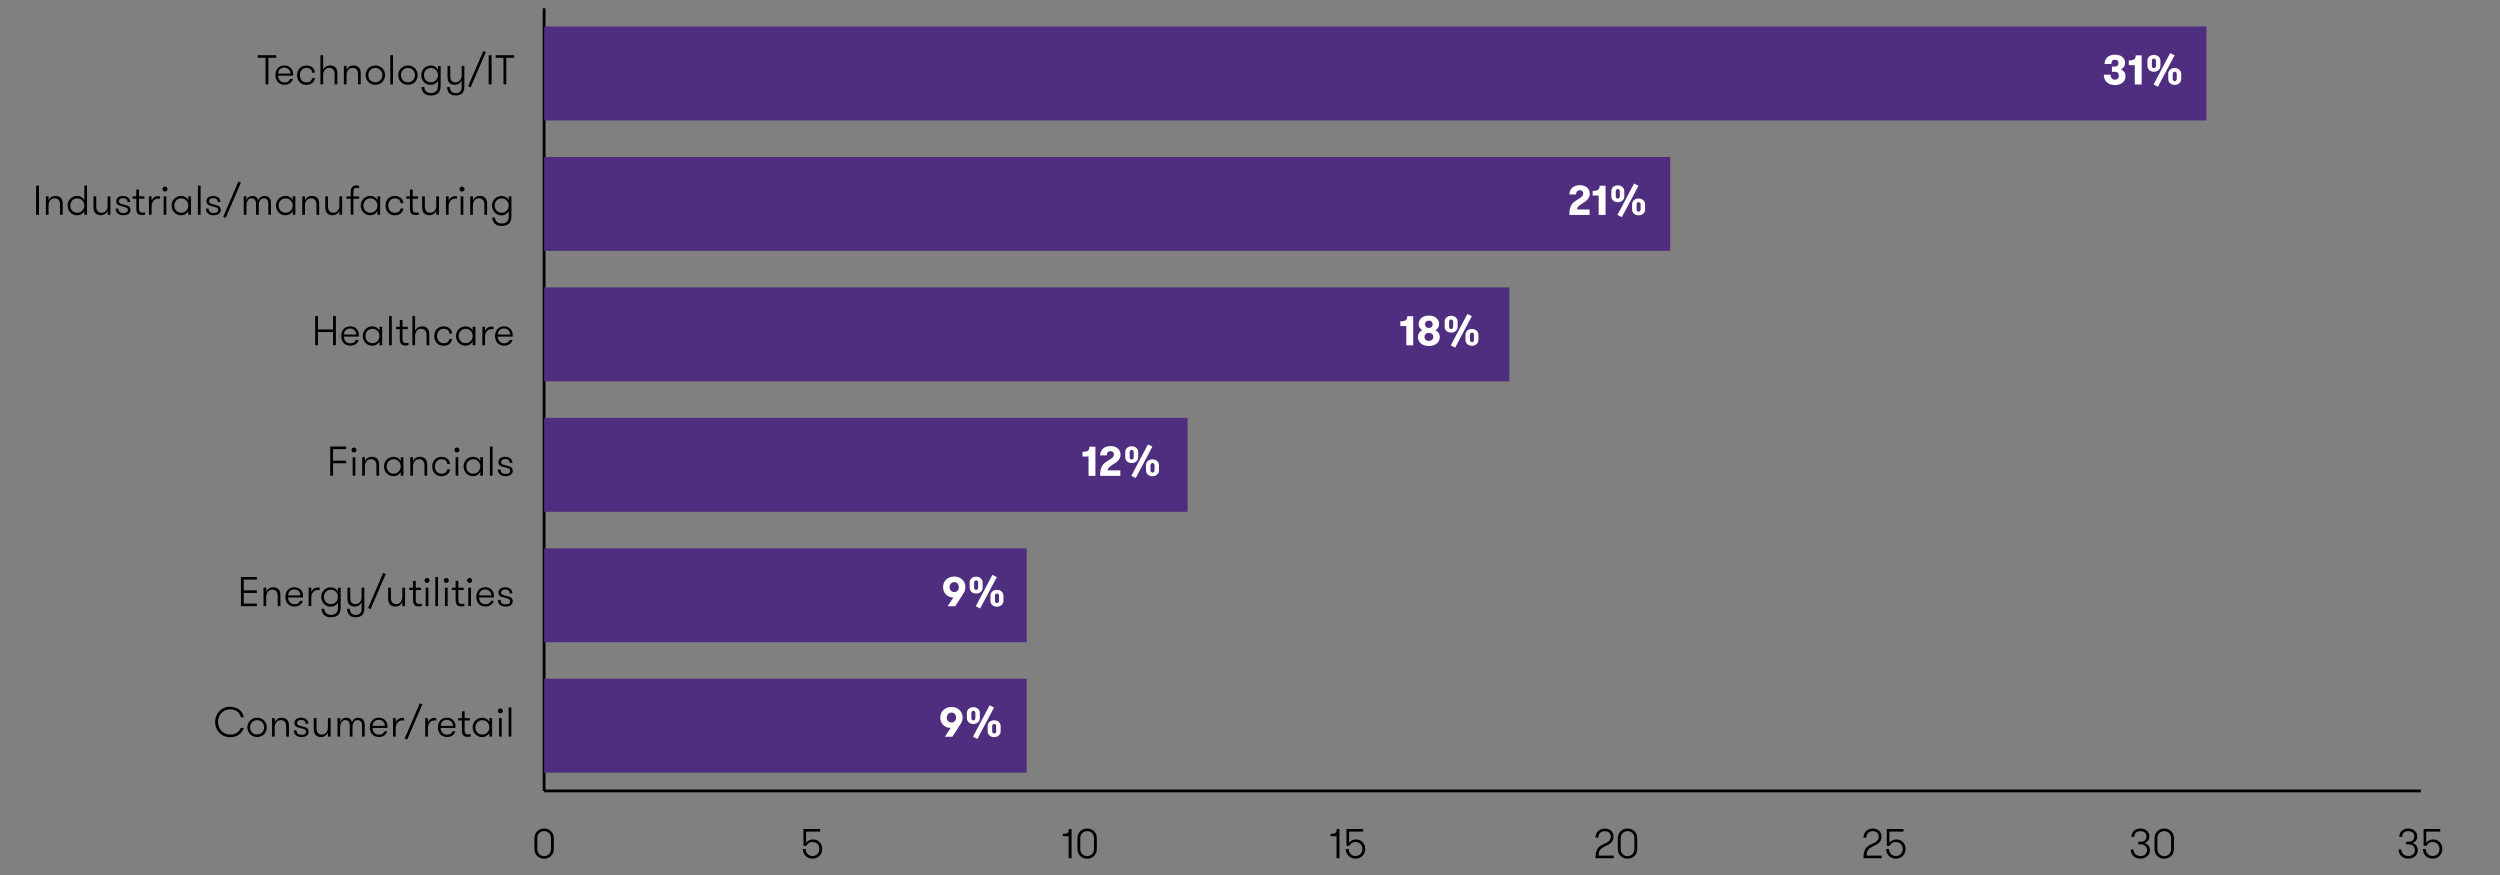 <?xml version="1.0" encoding="UTF-8"?>
<svg id="Layer_1" data-name="Layer 1" xmlns="http://www.w3.org/2000/svg" viewBox="0 0 900 315">
  <rect x="0" y="0" width="900" height="315" fill="#808080" stroke="none"/>
  <defs>
    <style>
      .cls-1 {
        fill: #4f2d7f;
      }

      .cls-2 {
        fill: #fff;
      }

      .cls-3 {
        fill: none;
        stroke: #000;
        stroke-miterlimit: 10;
      }
    </style>
  </defs>
  <g>
    <path d="m192.39,301.75c0-.47.08-.92.25-1.34.17-.42.4-.79.7-1.11.3-.32.67-.57,1.09-.75.43-.19.91-.28,1.44-.28s1.01.09,1.45.28c.43.18.8.43,1.11.75.3.31.54.68.7,1.11.17.43.25.87.25,1.34v3.92c0,.47-.08.92-.25,1.33-.16.42-.4.79-.7,1.1-.31.32-.68.57-1.11.75-.44.19-.92.28-1.45.28s-1.01-.09-1.44-.28c-.43-.18-.79-.43-1.09-.75-.3-.31-.53-.68-.7-1.1s-.25-.86-.25-1.33v-3.92Zm5.96,0c0-.35-.06-.68-.17-.99-.11-.31-.28-.58-.49-.81-.22-.23-.48-.41-.78-.55-.31-.13-.65-.2-1.03-.2s-.72.07-1.02.2c-.3.14-.56.32-.77.55-.21.23-.38.5-.5.81-.12.31-.17.64-.17.99v3.92c0,.35.06.68.17.98.12.31.28.57.5.8.21.23.47.41.77.55.3.13.64.2,1.02.2s.72-.07,1.03-.2c.3-.14.56-.32.78-.55.21-.23.38-.5.49-.8.12-.3.17-.63.17-.98v-3.92Z"/>
    <path d="m289.25,298.45h6v.93h-5.06v4.1c.11-.21.25-.4.44-.56.18-.16.38-.29.6-.4.22-.1.45-.18.7-.24.25-.05.48-.08.71-.08.54,0,1.02.09,1.43.27.42.18.76.43,1.05.74.29.31.5.67.65,1.09.15.42.23.87.23,1.33s-.08.92-.25,1.33c-.17.42-.4.79-.71,1.11-.3.32-.67.57-1.1.76-.43.18-.92.28-1.46.28s-1.01-.09-1.43-.28c-.42-.19-.79-.44-1.09-.76-.3-.32-.54-.69-.71-1.11-.17-.42-.25-.86-.25-1.33h1.04c0,.35.06.68.17.98.12.3.28.57.5.8.21.23.47.41.77.55s.63.2,1,.2.73-.07,1.04-.2.57-.32.79-.55c.21-.23.38-.5.49-.8.12-.31.17-.63.17-.98s-.06-.66-.17-.97c-.11-.31-.28-.58-.49-.8-.22-.22-.48-.4-.79-.54-.31-.13-.66-.2-1.04-.2-.51,0-.95.12-1.31.34-.37.23-.65.57-.85,1.02h-1.08v-6.03Z"/>
    <g>
      <path d="m382.63,300.19c.46,0,.83-.03,1.12-.1s.5-.17.66-.3c.15-.14.26-.31.31-.53.05-.22.08-.49.08-.81h.97v10.5h-1.05v-7.92h-2.1v-.84Z"/>
      <path d="m387.87,301.75c0-.47.08-.92.25-1.34.17-.42.4-.79.7-1.11.3-.32.67-.57,1.09-.75.43-.19.91-.28,1.44-.28s1.01.09,1.45.28c.43.18.8.43,1.11.75.3.31.54.68.7,1.11.17.43.25.87.25,1.34v3.92c0,.47-.08.92-.25,1.33-.16.42-.4.79-.7,1.1-.31.32-.68.57-1.11.75-.44.19-.92.28-1.45.28s-1.01-.09-1.44-.28c-.43-.18-.79-.43-1.09-.75-.3-.31-.53-.68-.7-1.1s-.25-.86-.25-1.33v-3.92Zm5.96,0c0-.35-.06-.68-.17-.99-.11-.31-.28-.58-.49-.81-.22-.23-.48-.41-.78-.55-.31-.13-.65-.2-1.03-.2s-.72.07-1.02.2c-.3.14-.56.32-.77.55-.21.23-.38.5-.5.81-.12.31-.17.64-.17.99v3.92c0,.35.06.68.17.98.12.31.28.57.5.8.21.23.47.41.77.55.3.13.64.2,1.02.2s.72-.07,1.03-.2c.3-.14.56-.32.78-.55.21-.23.38-.5.49-.8.12-.3.17-.63.17-.98v-3.92Z"/>
    </g>
    <g>
      <path d="m479.06,300.19c.46,0,.83-.03,1.12-.1s.5-.17.66-.3c.15-.14.26-.31.31-.53.05-.22.08-.49.08-.81h.97v10.5h-1.05v-7.92h-2.1v-.84Z"/>
      <path d="m484.73,298.45h6v.93h-5.06v4.1c.11-.21.25-.4.44-.56.18-.16.38-.29.6-.4.22-.1.45-.18.7-.24.25-.05.48-.08.71-.08.54,0,1.02.09,1.43.27.42.18.76.43,1.05.74.29.31.5.67.65,1.09.15.42.23.87.23,1.33s-.08.92-.25,1.33c-.17.42-.4.79-.71,1.11-.3.32-.67.57-1.1.76-.43.18-.92.28-1.46.28s-1.01-.09-1.43-.28c-.42-.19-.79-.44-1.09-.76-.3-.32-.54-.69-.71-1.11-.17-.42-.25-.86-.25-1.33h1.04c0,.35.06.68.17.98.12.3.28.57.5.8.21.23.47.41.77.55s.63.2,1,.2.73-.07,1.04-.2.57-.32.79-.55c.21-.23.38-.5.49-.8.12-.31.17-.63.17-.98s-.06-.66-.17-.97c-.11-.31-.28-.58-.49-.8-.22-.22-.48-.4-.79-.54-.31-.13-.66-.2-1.04-.2-.51,0-.95.12-1.31.34-.37.23-.65.57-.85,1.02h-1.08v-6.03Z"/>
    </g>
    <g>
      <path d="m574.59,306.88c.13-.56.32-1.03.58-1.42.26-.38.58-.71.97-.96s.84-.5,1.35-.73c.31-.13.61-.27.9-.41.29-.14.54-.31.76-.51.22-.2.4-.43.53-.7.13-.27.2-.59.2-.97,0-.6-.19-1.08-.57-1.43-.38-.35-.91-.52-1.59-.52-.35,0-.67.05-.95.17-.28.11-.52.27-.73.47s-.36.45-.47.73c-.11.29-.17.61-.17.97h-1.02c0-.49.08-.94.25-1.34s.4-.75.7-1.04.65-.51,1.05-.67c.41-.16.85-.23,1.33-.23s.92.07,1.31.2c.39.14.73.33,1,.58.27.26.49.57.64.94.15.37.22.79.22,1.25,0,.49-.09.92-.29,1.28-.19.36-.43.67-.71.93-.29.26-.6.48-.93.65-.33.18-.65.32-.94.44-.49.23-.89.46-1.21.67s-.58.46-.76.72c-.19.26-.32.56-.4.89s-.11.73-.11,1.18h5.4v.93h-6.55c0-.82.06-1.51.2-2.07Z"/>
      <path d="m582.42,301.75c0-.47.08-.92.25-1.34.17-.42.4-.79.7-1.11.3-.32.67-.57,1.09-.75.43-.19.91-.28,1.44-.28s1.01.09,1.45.28c.43.18.8.43,1.11.75.3.31.54.68.7,1.11.17.43.25.87.25,1.34v3.92c0,.47-.08.92-.25,1.33-.16.42-.4.79-.7,1.1-.31.32-.68.57-1.11.75-.44.19-.92.28-1.45.28s-1.01-.09-1.44-.28c-.43-.18-.79-.43-1.09-.75-.3-.31-.53-.68-.7-1.1s-.25-.86-.25-1.33v-3.92Zm5.96,0c0-.35-.06-.68-.17-.99-.11-.31-.28-.58-.49-.81-.22-.23-.48-.41-.78-.55-.31-.13-.65-.2-1.03-.2s-.72.07-1.02.2c-.3.14-.56.32-.77.55-.21.23-.38.5-.5.81-.12.31-.17.64-.17.99v3.92c0,.35.06.68.17.98.12.31.28.57.5.8.21.23.47.41.77.55.3.13.64.2,1.02.2s.72-.07,1.03-.2c.3-.14.56-.32.78-.55.21-.23.38-.5.49-.8.12-.3.17-.63.17-.98v-3.92Z"/>
    </g>
    <g>
      <path d="m671.06,306.88c.13-.56.32-1.03.58-1.42.26-.38.58-.71.97-.96s.84-.5,1.35-.73c.31-.13.61-.27.9-.41.29-.14.54-.31.76-.51.22-.2.4-.43.53-.7.13-.27.2-.59.2-.97,0-.6-.19-1.08-.57-1.43-.38-.35-.91-.52-1.59-.52-.35,0-.67.05-.95.17-.28.11-.52.27-.73.47s-.36.45-.47.73c-.11.29-.17.61-.17.97h-1.02c0-.49.08-.94.25-1.34s.4-.75.7-1.04.65-.51,1.05-.67c.41-.16.85-.23,1.33-.23s.92.07,1.31.2c.39.14.73.33,1,.58.27.26.49.57.64.94.15.37.22.79.22,1.25,0,.49-.09.92-.29,1.28-.19.36-.43.67-.71.93-.29.26-.6.48-.93.65-.33.18-.65.32-.94.44-.49.23-.89.46-1.21.67s-.58.46-.76.72c-.19.26-.32.56-.4.89s-.11.73-.11,1.18h5.4v.93h-6.55c0-.82.06-1.51.2-2.07Z"/>
      <path d="m679.25,298.45h6v.93h-5.06v4.1c.11-.21.25-.4.44-.56.18-.16.38-.29.6-.4.22-.1.45-.18.7-.24.25-.05.48-.08.71-.08.54,0,1.02.09,1.43.27.42.18.76.43,1.05.74.29.31.5.67.65,1.09.15.42.23.87.23,1.33s-.08.92-.25,1.33c-.17.42-.4.79-.71,1.11-.3.32-.67.57-1.1.76-.43.18-.92.28-1.46.28s-1.01-.09-1.43-.28c-.42-.19-.79-.44-1.09-.76-.3-.32-.54-.69-.71-1.11-.17-.42-.25-.86-.25-1.33h1.04c0,.35.06.68.17.98.12.3.28.57.5.8.21.23.47.41.77.55s.63.2,1,.2.73-.07,1.04-.2.57-.32.79-.55c.21-.23.38-.5.49-.8.12-.31.17-.63.17-.98s-.06-.66-.17-.97c-.11-.31-.28-.58-.49-.8-.22-.22-.48-.4-.79-.54-.31-.13-.66-.2-1.04-.2-.51,0-.95.12-1.31.34-.37.23-.65.57-.85,1.02h-1.08v-6.03Z"/>
    </g>
    <g>
      <path d="m768.07,305.83c0,.36.06.68.19.97s.3.53.52.73c.22.21.48.36.79.47.3.11.64.17,1,.17s.69-.05.98-.16.54-.25.75-.44.36-.41.47-.67.17-.53.17-.82c0-.62-.2-1.13-.59-1.53-.39-.4-.99-.6-1.78-.6h-.79v-.92h.79c.73,0,1.28-.18,1.63-.54.36-.36.54-.83.54-1.39s-.2-1.05-.59-1.38c-.4-.33-.92-.5-1.58-.5-.74,0-1.3.19-1.67.57-.38.38-.56.88-.56,1.5h-1.02c0-.45.08-.86.23-1.23s.37-.69.65-.95c.28-.27.62-.47,1-.62.39-.15.83-.22,1.31-.22s.9.07,1.3.2c.4.14.74.33,1.03.57s.52.54.68.89c.17.35.25.74.25,1.16,0,.62-.16,1.14-.49,1.56-.33.42-.77.7-1.34.84.62.15,1.11.45,1.48.89.37.45.55,1,.55,1.67,0,.45-.08.86-.25,1.24s-.41.7-.72.96c-.31.27-.67.47-1.09.62-.42.15-.88.22-1.37.22s-.93-.08-1.36-.22c-.42-.15-.79-.37-1.1-.65-.31-.28-.55-.63-.74-1.03-.18-.41-.27-.86-.27-1.37h1.02Z"/>
      <path d="m775.63,301.75c0-.47.08-.92.25-1.34.17-.42.4-.79.7-1.11.3-.32.67-.57,1.09-.75.43-.19.91-.28,1.44-.28s1.01.09,1.45.28c.43.18.8.43,1.11.75.3.31.54.68.7,1.11.17.43.25.87.25,1.34v3.92c0,.47-.08.92-.25,1.33-.16.42-.4.79-.7,1.1-.31.32-.68.57-1.11.75-.44.19-.92.28-1.45.28s-1.01-.09-1.44-.28c-.43-.18-.79-.43-1.09-.75-.3-.31-.53-.68-.7-1.1s-.25-.86-.25-1.33v-3.92Zm5.96,0c0-.35-.06-.68-.17-.99-.11-.31-.28-.58-.49-.81-.22-.23-.48-.41-.78-.55-.31-.13-.65-.2-1.03-.2s-.72.07-1.02.2c-.3.14-.56.32-.77.55-.21.23-.38.5-.5.81-.12.31-.17.64-.17.99v3.92c0,.35.06.68.17.98.12.31.28.57.5.8.21.23.47.41.77.55.3.13.64.2,1.02.2s.72-.07,1.03-.2c.3-.14.56-.32.78-.55.21-.23.38-.5.49-.8.12-.3.17-.63.17-.98v-3.92Z"/>
    </g>
    <g>
      <path d="m864.5,305.83c0,.36.06.68.19.97s.3.53.52.73c.22.21.48.36.79.47.3.11.64.17,1,.17s.69-.05.98-.16.54-.25.75-.44.36-.41.47-.67.17-.53.17-.82c0-.62-.2-1.13-.59-1.53-.39-.4-.99-.6-1.78-.6h-.79v-.92h.79c.73,0,1.28-.18,1.63-.54.36-.36.54-.83.54-1.39s-.2-1.05-.59-1.38c-.4-.33-.92-.5-1.58-.5-.74,0-1.3.19-1.67.57-.38.38-.56.88-.56,1.5h-1.02c0-.45.08-.86.23-1.23s.37-.69.65-.95c.28-.27.62-.47,1-.62.39-.15.83-.22,1.31-.22s.9.07,1.3.2c.4.14.74.33,1.03.57s.52.54.68.89c.17.35.25.74.25,1.16,0,.62-.16,1.14-.49,1.56-.33.42-.77.7-1.34.84.62.15,1.11.45,1.48.89.37.45.55,1,.55,1.67,0,.45-.08.86-.25,1.24s-.41.7-.72.96c-.31.27-.67.47-1.09.62-.42.15-.88.22-1.37.22s-.93-.08-1.36-.22c-.42-.15-.79-.37-1.1-.65-.31-.28-.55-.63-.74-1.03-.18-.41-.27-.86-.27-1.37h1.02Z"/>
      <path d="m872.5,298.45h6v.93h-5.06v4.1c.11-.21.25-.4.44-.56.18-.16.38-.29.6-.4.22-.1.45-.18.7-.24.25-.05.48-.08.71-.08.54,0,1.02.09,1.43.27.42.18.76.43,1.05.74.29.31.5.67.65,1.09.15.42.23.87.23,1.33s-.08.92-.25,1.33c-.17.42-.4.79-.71,1.11-.3.32-.67.57-1.1.76-.43.18-.92.28-1.46.28s-1.01-.09-1.43-.28c-.42-.19-.79-.44-1.09-.76-.3-.32-.54-.69-.71-1.11-.17-.42-.25-.86-.25-1.33h1.04c0,.35.06.68.17.98.12.3.28.57.5.8.21.23.47.41.77.55s.63.2,1,.2.73-.07,1.04-.2.57-.32.79-.55c.21-.23.38-.5.49-.8.12-.31.17-.63.17-.98s-.06-.66-.17-.97c-.11-.31-.28-.58-.49-.8-.22-.22-.48-.4-.79-.54-.31-.13-.66-.2-1.04-.2-.51,0-.95.12-1.31.34-.37.23-.65.57-.85,1.02h-1.08v-6.03Z"/>
    </g>
  </g>
  <line class="cls-3" x1="195.88" y1="284.74" x2="871.53" y2="284.74"/>
  <line class="cls-3" x1="195.88" y1="284.74" x2="195.88" y2="2.97"/>
  <g>
    <line class="cls-3" x1="195.88" y1="261.25" x2="212.77" y2="261.25"/>
    <line class="cls-3" x1="195.88" y1="214.29" x2="212.77" y2="214.29"/>
    <line class="cls-3" x1="195.88" y1="167.33" x2="212.77" y2="167.33"/>
    <line class="cls-3" x1="195.88" y1="120.37" x2="212.77" y2="120.37"/>
    <line class="cls-3" x1="195.88" y1="73.41" x2="212.77" y2="73.41"/>
    <line class="cls-3" x1="195.88" y1="26.45" x2="212.77" y2="26.45"/>
  </g>
  <rect class="cls-1" x="195.88" y="9.55" width="598.43" height="33.81"/>
  <rect class="cls-1" x="195.88" y="56.51" width="405.39" height="33.81"/>
  <rect class="cls-1" x="195.88" y="103.47" width="347.48" height="33.81"/>
  <rect class="cls-1" x="195.88" y="150.43" width="231.65" height="33.81"/>
  <rect class="cls-1" x="195.88" y="197.39" width="173.74" height="33.81"/>
  <rect class="cls-1" x="195.88" y="244.35" width="173.74" height="33.81"/>
  <g>
    <path d="m87.78,262.08c-.14.47-.36.91-.65,1.31s-.65.75-1.07,1.05c-.42.29-.89.53-1.42.7s-1.1.25-1.71.25c-.86,0-1.63-.15-2.3-.44-.67-.29-1.25-.69-1.72-1.2-.47-.5-.84-1.09-1.09-1.75s-.38-1.36-.38-2.1.12-1.39.37-2.05.59-1.24,1.05-1.74,1.01-.91,1.67-1.21c.66-.3,1.39-.46,2.21-.46.74,0,1.4.1,1.98.29s1.08.46,1.5.79.76.73,1.02,1.19c.26.46.44.96.55,1.49h-1.07c-.1-.4-.25-.77-.46-1.12-.21-.35-.48-.65-.8-.9-.32-.25-.71-.46-1.14-.6-.43-.15-.92-.22-1.46-.22-.69,0-1.3.12-1.84.38s-1,.58-1.37,1-.66.9-.86,1.45c-.19.55-.29,1.11-.29,1.7,0,.62.1,1.21.31,1.75.2.55.5,1.03.89,1.45.39.42.87.75,1.43.99.57.25,1.21.37,1.93.37.41,0,.81-.06,1.19-.18s.74-.29,1.05-.5c.32-.21.59-.46.83-.75s.42-.61.54-.96h1.12Z"/>
    <path d="m92.54,265.33c-.53,0-1.01-.09-1.43-.28-.42-.19-.79-.44-1.09-.76-.31-.32-.54-.69-.71-1.11-.17-.42-.25-.86-.25-1.33s.08-.92.25-1.34.4-.79.71-1.11c.3-.31.67-.56,1.09-.75.42-.18.9-.28,1.43-.28s1.01.09,1.45.28c.44.19.8.44,1.11.75.3.32.54.69.71,1.11s.25.87.25,1.34-.08.92-.25,1.33c-.17.42-.4.79-.71,1.11-.31.32-.67.57-1.11.76-.43.18-.92.28-1.45.28Zm0-.9c.39,0,.74-.07,1.05-.21.31-.14.58-.33.79-.56.22-.23.39-.51.51-.82.12-.31.18-.64.18-.99s-.06-.68-.18-1c-.12-.32-.29-.59-.51-.83-.22-.23-.49-.42-.79-.56-.31-.14-.66-.21-1.05-.21s-.73.07-1.04.21c-.31.14-.57.33-.79.56-.22.24-.38.51-.5.83s-.18.65-.18,1,.06.68.18.99c.12.31.29.58.5.82.21.24.48.42.79.56.31.14.66.21,1.04.21Z"/>
    <path d="m97.94,258.53h.97v1.44c.19-.45.5-.83.93-1.13.43-.3.96-.46,1.59-.46.45,0,.84.07,1.18.22.33.14.61.35.82.61.2.25.35.54.44.87.09.33.14.73.14,1.2v3.9h-.98v-3.62c0-.33-.04-.63-.1-.92-.07-.28-.19-.52-.35-.73-.16-.2-.36-.37-.61-.49s-.54-.18-.88-.18c-.37,0-.69.07-.97.22-.28.14-.5.34-.68.58-.18.24-.31.51-.4.81-.09.3-.14.61-.14.92v3.41h-.97v-6.64Z"/>
    <path d="m108.96,261.54c.27.07.54.14.79.22.26.07.49.18.7.31s.37.31.49.51c.12.21.18.47.18.8,0,.64-.23,1.12-.7,1.46s-1.09.5-1.87.5c-.38,0-.74-.05-1.07-.14s-.63-.24-.88-.44c-.25-.2-.45-.45-.6-.75-.15-.3-.22-.66-.22-1.08h.96c0,.3.05.55.14.75.09.2.22.37.39.5s.36.22.59.28c.23.05.47.08.74.08.5,0,.89-.1,1.17-.29.28-.19.42-.47.42-.84,0-.22-.06-.4-.17-.53-.11-.13-.26-.24-.46-.33-.19-.09-.42-.17-.69-.24-.27-.07-.56-.15-.88-.24-.27-.07-.53-.14-.77-.22s-.46-.18-.64-.31c-.19-.13-.33-.29-.44-.5-.1-.2-.16-.46-.16-.77s.06-.58.19-.82c.12-.23.3-.43.52-.59.22-.16.48-.28.78-.36.3-.08.62-.12.97-.12s.7.05,1.01.15c.31.1.59.25.82.43.23.19.41.42.54.7.13.28.19.58.19.92h-.96c0-.46-.14-.81-.43-1.05-.29-.24-.68-.36-1.19-.36-.44,0-.8.1-1.07.29-.27.19-.41.47-.41.82,0,.2.04.36.13.49s.22.23.39.31c.17.09.38.16.63.23.25.07.53.14.85.23Z"/>
    <path d="m119.03,258.53v6.64h-.98v-1.44c-.19.45-.5.83-.93,1.14s-.96.46-1.59.46c-.45,0-.84-.08-1.18-.22-.33-.15-.61-.36-.82-.62-.2-.25-.35-.54-.44-.87-.1-.33-.14-.73-.14-1.2v-3.9h.99v3.61c0,.33.03.64.1.92.07.28.18.52.34.73.15.21.35.37.59.49.24.12.53.18.88.18.37,0,.69-.07.97-.22.28-.14.5-.34.68-.58.18-.24.32-.51.41-.81s.13-.6.13-.92v-3.4h.98Z"/>
    <path d="m130.34,265.17v-3.92c0-.7-.15-1.21-.44-1.53-.29-.32-.67-.48-1.14-.48-.59,0-1.04.24-1.37.71s-.48,1.08-.48,1.84v3.38h-.99v-3.74c0-.41-.04-.75-.12-1.03-.08-.28-.19-.5-.33-.68-.14-.17-.31-.29-.5-.37-.19-.08-.4-.11-.63-.11-.58,0-1.04.24-1.37.71s-.5,1.08-.5,1.84v3.38h-.97v-6.64h.97v1.45c.06-.21.15-.41.27-.61.12-.19.27-.36.45-.51.18-.14.38-.26.61-.35.23-.09.48-.13.75-.13.62,0,1.11.14,1.46.43.35.29.59.69.7,1.22.06-.22.16-.43.29-.63.13-.2.3-.38.5-.52.19-.15.41-.27.65-.36.24-.09.5-.13.79-.13.78,0,1.37.22,1.76.67.39.45.59,1.09.59,1.94v4.18h-.99Z"/>
    <path d="m134.12,262.06c0,.32.06.63.15.92.09.29.23.55.42.77.19.22.43.4.72.53s.64.19,1.05.19c.55,0,.99-.12,1.3-.36.32-.24.54-.53.65-.86h.99c-.06.27-.17.53-.33.78-.16.25-.37.47-.62.66-.25.19-.54.34-.88.46-.33.12-.71.17-1.12.17-.56,0-1.05-.09-1.46-.28-.42-.19-.76-.44-1.04-.76-.28-.32-.48-.69-.62-1.12s-.2-.87-.2-1.34.07-.95.22-1.37c.15-.42.36-.79.64-1.1.28-.31.62-.55,1.03-.73.41-.17.87-.26,1.39-.26.43,0,.83.08,1.21.22.38.15.7.36.97.63.27.27.49.58.65.95s.24.75.24,1.17c0,.09,0,.19,0,.31s-.02.25-.04.41h-5.33Zm2.26-2.92c-.66,0-1.19.19-1.6.58-.4.38-.62.91-.65,1.58h4.4c0-.33-.06-.63-.17-.89-.11-.26-.26-.49-.46-.67-.19-.18-.42-.33-.68-.43-.26-.11-.54-.16-.84-.16Z"/>
    <path d="m145.46,259.44c-.13-.04-.24-.06-.32-.07s-.19-.02-.31-.02c-.41,0-.76.08-1.06.23-.29.16-.54.36-.73.62-.2.26-.34.56-.44.91s-.14.71-.14,1.1v2.96h-.97v-6.64h.97v1.56c.2-.54.52-.95.95-1.23.43-.28.91-.42,1.42-.42.12,0,.24,0,.34.02.11.02.21.04.29.08v.9Z"/>
    <path d="m151.14,253.18l.9.39-5.46,12.67-.9-.38,5.46-12.69Z"/>
    <path d="m157.05,259.44c-.13-.04-.24-.06-.32-.07s-.19-.02-.31-.02c-.41,0-.76.08-1.06.23-.29.16-.54.36-.73.62-.2.26-.34.56-.44.91s-.14.71-.14,1.1v2.96h-.97v-6.64h.97v1.56c.2-.54.52-.95.95-1.23.43-.28.91-.42,1.42-.42.12,0,.24,0,.34.02.11.02.21.04.29.08v.9Z"/>
    <path d="m158.64,262.06c0,.32.06.63.15.92.09.29.23.55.42.77.19.22.43.4.72.53s.64.19,1.05.19c.55,0,.99-.12,1.3-.36.32-.24.54-.53.65-.86h.99c-.06.27-.17.53-.33.78-.16.25-.37.47-.62.66-.25.19-.54.34-.88.46-.33.12-.71.17-1.12.17-.56,0-1.05-.09-1.46-.28-.42-.19-.76-.44-1.04-.76-.28-.32-.48-.69-.62-1.12s-.2-.87-.2-1.34.07-.95.22-1.37c.15-.42.36-.79.64-1.1.28-.31.62-.55,1.03-.73.41-.17.87-.26,1.39-.26.43,0,.83.08,1.21.22.38.15.7.36.97.63.27.27.49.58.65.95s.24.75.24,1.17c0,.09,0,.19,0,.31s-.02.25-.04.41h-5.33Zm2.26-2.92c-.66,0-1.19.19-1.6.58-.4.38-.62.91-.65,1.58h4.4c0-.33-.06-.63-.17-.89-.11-.26-.26-.49-.46-.67-.19-.18-.42-.33-.68-.43-.26-.11-.54-.16-.84-.16Z"/>
    <path d="m169.44,265.17c-.13.02-.3.04-.51.06-.21.02-.42.03-.62.03-.22,0-.45-.02-.68-.06-.24-.04-.45-.14-.65-.29-.2-.15-.37-.39-.5-.7s-.2-.73-.2-1.26v-3.58h-1.33v-.84h1.33v-2.46h.99v2.46h1.92v.84h-1.92v3.39c0,.36.03.65.09.86.06.21.14.37.25.48.11.11.24.18.39.22.15.04.31.05.5.05.14,0,.3,0,.48-.02.18-.02.33-.03.45-.05v.88Z"/>
    <path d="m177.15,258.53v6.64h-.97v-1.39c-.22.47-.56.85-1.02,1.13s-.98.43-1.56.43c-.51,0-.98-.09-1.4-.28-.43-.19-.79-.44-1.09-.76-.3-.32-.53-.69-.7-1.11-.17-.42-.25-.86-.25-1.33s.08-.92.25-1.34.4-.79.7-1.11c.3-.31.66-.56,1.09-.75.42-.18.89-.28,1.4-.28.58,0,1.1.14,1.56.42s.8.66,1.02,1.14v-1.41h.97Zm-3.51,5.91c.39,0,.74-.07,1.05-.21.31-.14.58-.33.79-.56.22-.23.39-.51.51-.82.12-.31.18-.64.18-.99s-.06-.68-.18-1c-.12-.32-.29-.59-.51-.83-.22-.23-.49-.42-.79-.56-.31-.14-.66-.21-1.05-.21s-.73.07-1.04.21c-.31.14-.57.33-.79.56-.22.24-.38.51-.5.83s-.18.65-.18,1,.06.68.18.99c.12.31.29.58.5.82.21.24.48.42.79.56.31.14.66.21,1.04.21Z"/>
    <path d="m179.24,255.93c0-.26.08-.48.25-.65s.38-.26.63-.26.48.09.65.26c.17.17.26.39.26.65s-.09.46-.26.63c-.18.17-.39.25-.65.25s-.46-.08-.63-.25c-.17-.17-.25-.38-.25-.63Zm.41,2.6h.97v6.64h-.97v-6.64Z"/>
    <path d="m183.11,254.67h.97v10.5h-.97v-10.5Z"/>
  </g>
  <g>
    <path d="m87.75,208.64v3.89h4.71v.93h-4.71v3.83h4.71v.93h-5.73v-10.5h5.73v.93h-4.71Z"/>
    <path d="m94.88,211.56h.97v1.44c.19-.45.5-.83.93-1.13.43-.3.96-.46,1.59-.46.45,0,.84.07,1.18.22.33.14.61.35.82.61.2.25.35.54.44.87.09.33.14.73.14,1.2v3.9h-.98v-3.62c0-.33-.04-.63-.1-.92-.07-.28-.19-.52-.35-.73-.16-.2-.36-.37-.61-.49s-.54-.18-.88-.18c-.37,0-.69.07-.97.22-.28.14-.5.34-.68.58-.18.24-.31.51-.4.81-.09.3-.14.61-.14.92v3.41h-.97v-6.64Z"/>
    <path d="m103.73,215.1c0,.32.06.63.15.92.09.29.23.55.42.77.19.22.43.4.72.53s.64.19,1.05.19c.55,0,.99-.12,1.3-.36.32-.24.54-.53.65-.86h.99c-.06.27-.17.53-.33.78-.16.25-.37.47-.62.66-.25.19-.54.34-.88.46-.33.12-.71.17-1.12.17-.56,0-1.05-.09-1.46-.28-.42-.19-.76-.44-1.04-.76-.28-.32-.48-.69-.62-1.12s-.2-.87-.2-1.34.07-.95.22-1.37c.15-.42.36-.79.64-1.1.28-.31.62-.55,1.03-.73.41-.17.87-.26,1.39-.26.43,0,.83.08,1.21.22.38.15.7.36.97.63.27.27.49.58.65.95s.24.75.24,1.17c0,.09,0,.19,0,.31s-.02.25-.04.41h-5.33Zm2.26-2.92c-.66,0-1.19.19-1.6.58-.4.38-.62.91-.65,1.58h4.4c0-.33-.06-.63-.17-.89-.11-.26-.26-.49-.46-.67-.19-.18-.42-.33-.68-.43-.26-.11-.54-.16-.84-.16Z"/>
    <path d="m115.07,212.48c-.13-.04-.24-.06-.32-.07s-.19-.02-.31-.02c-.41,0-.76.08-1.06.23-.29.16-.54.36-.73.62-.2.26-.34.56-.44.91s-.14.71-.14,1.1v2.96h-.97v-6.64h.97v1.56c.2-.54.52-.95.95-1.23.43-.28.91-.42,1.42-.42.12,0,.24,0,.34.02.11.02.21.04.29.08v.9Z"/>
    <path d="m122.63,218.72c0,.63-.08,1.17-.24,1.61-.16.45-.39.81-.7,1.09-.31.28-.69.48-1.12.61-.44.12-.94.19-1.49.19-.58,0-1.08-.08-1.49-.25-.42-.17-.76-.4-1.03-.67-.27-.28-.47-.61-.61-.98-.13-.37-.21-.75-.23-1.15h.99c.02.29.08.56.17.82.09.26.24.49.43.69.19.2.43.36.72.48.29.12.64.18,1.05.18s.76-.05,1.08-.14c.32-.09.59-.25.81-.45s.39-.47.51-.8c.12-.33.18-.73.18-1.21v-1.92c-.22.48-.56.86-1.02,1.15s-.98.43-1.56.43c-.51,0-.98-.09-1.4-.28-.43-.19-.79-.44-1.09-.76-.3-.32-.53-.69-.7-1.12s-.25-.87-.25-1.34.08-.92.25-1.33.4-.79.7-1.1c.3-.31.66-.56,1.09-.75.42-.18.89-.28,1.4-.28.58,0,1.1.14,1.56.42s.8.66,1.02,1.14v-1.41h.97v7.15Zm-3.51-6.42c-.38,0-.73.07-1.04.21-.31.14-.57.33-.79.56-.22.24-.38.51-.5.82-.12.31-.18.64-.18.99s.06.68.18,1c.12.31.29.59.5.82.21.24.48.42.79.56.31.14.66.21,1.04.21s.74-.07,1.05-.21c.31-.14.58-.33.79-.56.22-.23.39-.51.51-.82.12-.32.18-.65.18-1s-.06-.68-.18-.99c-.12-.31-.29-.58-.51-.82-.22-.23-.49-.42-.79-.56-.31-.14-.66-.21-1.05-.21Z"/>
    <path d="m128.06,222.21c-2.01,0-3.04-1.01-3.09-3.03h.99c.04.72.23,1.27.57,1.64.34.37.86.55,1.55.55.34,0,.64-.04.9-.12s.48-.21.66-.41c.18-.19.32-.43.41-.73.1-.3.14-.67.14-1.12v-2.22c-.19.45-.5.83-.92,1.14s-.94.46-1.57.46c-.5,0-.91-.07-1.22-.21-.32-.14-.59-.34-.82-.6-.21-.25-.36-.54-.44-.88s-.13-.77-.13-1.3v-3.82h.99v3.54c0,.36.03.69.09.98.06.29.17.54.31.75.15.21.35.36.59.48s.56.17.94.17.69-.07.96-.22c.27-.14.5-.34.67-.58.18-.24.32-.51.41-.81s.13-.6.13-.92v-3.4h.98v7.42c0,1.14-.26,1.96-.79,2.47-.52.5-1.3.76-2.32.76Z"/>
    <path d="m137.97,206.22l.9.39-5.46,12.67-.9-.38,5.46-12.69Z"/>
    <path d="m145.82,211.56v6.64h-.98v-1.44c-.19.45-.5.83-.93,1.14s-.96.46-1.59.46c-.45,0-.84-.08-1.18-.22-.33-.15-.61-.36-.82-.62-.2-.25-.35-.54-.44-.87-.1-.33-.14-.73-.14-1.2v-3.9h.99v3.61c0,.33.03.64.1.92.07.28.18.52.34.73.15.21.35.37.59.49.24.12.53.18.88.18.37,0,.69-.07.97-.22.28-.14.5-.34.68-.58.18-.24.32-.51.41-.81s.13-.6.13-.92v-3.4h.98Z"/>
    <path d="m151.85,218.21c-.13.02-.3.04-.51.06-.21.02-.42.03-.62.03-.22,0-.45-.02-.68-.06-.24-.04-.45-.14-.65-.29-.2-.15-.37-.39-.5-.7s-.2-.73-.2-1.26v-3.58h-1.33v-.84h1.33v-2.46h.99v2.46h1.92v.84h-1.92v3.39c0,.36.03.65.09.86.06.21.14.37.25.48.11.11.24.18.39.22.15.04.31.05.5.05.14,0,.3,0,.48-.02.18-.02.33-.03.45-.05v.88Z"/>
    <path d="m152.84,208.97c0-.26.08-.48.25-.65s.38-.26.63-.26.48.09.65.26c.17.17.26.39.26.65s-.09.46-.26.63c-.18.17-.39.25-.65.25s-.46-.08-.63-.25c-.17-.17-.25-.38-.25-.63Zm.41,2.6h.97v6.64h-.97v-6.64Z"/>
    <path d="m156.71,207.71h.97v10.5h-.97v-10.5Z"/>
    <path d="m159.77,208.97c0-.26.08-.48.25-.65s.38-.26.63-.26.48.09.65.26c.17.17.26.39.26.65s-.09.46-.26.63c-.18.17-.39.25-.65.25s-.46-.08-.63-.25c-.17-.17-.25-.38-.25-.63Zm.41,2.6h.97v6.64h-.97v-6.64Z"/>
    <path d="m167.18,218.21c-.13.02-.3.04-.51.06-.21.02-.42.03-.62.03-.22,0-.45-.02-.68-.06-.24-.04-.45-.14-.65-.29-.2-.15-.37-.39-.5-.7s-.2-.73-.2-1.26v-3.58h-1.33v-.84h1.33v-2.46h.99v2.46h1.92v.84h-1.92v3.39c0,.36.03.65.09.86.06.21.14.37.25.48.11.11.24.18.39.22.15.04.31.05.5.05.14,0,.3,0,.48-.02.18-.02.33-.03.45-.05v.88Z"/>
    <path d="m168.17,208.97c0-.26.08-.48.25-.65s.38-.26.63-.26.48.09.65.26c.17.17.26.39.26.65s-.09.46-.26.63c-.18.17-.39.25-.65.25s-.46-.08-.63-.25c-.17-.17-.25-.38-.25-.63Zm.41,2.6h.97v6.64h-.97v-6.64Z"/>
    <path d="m172.46,215.1c0,.32.06.63.15.92.09.29.23.55.42.77.19.22.43.4.72.53s.64.19,1.05.19c.55,0,.99-.12,1.3-.36.32-.24.54-.53.65-.86h.99c-.06.27-.17.53-.33.78-.16.25-.37.47-.62.66-.25.19-.54.34-.88.46-.33.12-.71.17-1.12.17-.56,0-1.05-.09-1.46-.28-.42-.19-.76-.44-1.04-.76-.28-.32-.48-.69-.62-1.12s-.2-.87-.2-1.34.07-.95.22-1.37c.15-.42.36-.79.64-1.1.28-.31.62-.55,1.03-.73.41-.17.87-.26,1.39-.26.43,0,.83.08,1.21.22.38.15.7.36.97.63.27.27.49.58.65.95s.24.75.24,1.17c0,.09,0,.19,0,.31s-.02.25-.04.41h-5.33Zm2.26-2.92c-.66,0-1.19.19-1.6.58-.4.38-.62.91-.65,1.58h4.4c0-.33-.06-.63-.17-.89-.11-.26-.26-.49-.46-.67-.19-.18-.42-.33-.68-.43-.26-.11-.54-.16-.84-.16Z"/>
    <path d="m182.42,214.58c.27.07.54.14.79.22.26.07.49.18.7.31s.37.31.49.51c.12.21.18.47.18.8,0,.64-.23,1.12-.7,1.46s-1.09.5-1.87.5c-.38,0-.74-.05-1.07-.14s-.63-.24-.88-.44c-.25-.2-.45-.45-.6-.75-.15-.3-.22-.66-.22-1.08h.96c0,.3.05.55.14.75.09.2.22.37.39.5s.36.22.59.28c.23.05.47.08.74.08.5,0,.89-.1,1.17-.29.28-.19.42-.47.42-.84,0-.22-.06-.4-.17-.53-.11-.13-.26-.24-.46-.33-.19-.09-.42-.17-.69-.24-.27-.07-.56-.15-.88-.24-.27-.07-.53-.14-.77-.22s-.46-.18-.64-.31c-.19-.13-.33-.29-.44-.5-.1-.2-.16-.46-.16-.77s.06-.58.19-.82c.12-.23.3-.43.52-.59.22-.16.48-.28.78-.36.3-.08.62-.12.97-.12s.7.05,1.01.15c.31.1.59.25.82.43.23.19.41.42.54.7.13.28.19.58.19.92h-.96c0-.46-.14-.81-.43-1.05-.29-.24-.68-.36-1.19-.36-.44,0-.8.1-1.07.29-.27.19-.41.47-.41.82,0,.2.04.36.13.49s.22.23.39.31c.17.09.38.16.63.23.25.07.53.14.85.23Z"/>
  </g>
  <g>
    <path d="m119.9,161.68v4.16h4.71v.93h-4.71v4.49h-1.02v-10.5h5.73v.93h-4.71Z"/>
    <path d="m126.54,162.01c0-.26.08-.48.25-.65s.38-.26.63-.26.48.09.65.26c.17.17.26.39.26.65s-.09.46-.26.63c-.18.17-.39.25-.65.25s-.46-.08-.63-.25c-.17-.17-.25-.38-.25-.63Zm.41,2.6h.97v6.64h-.97v-6.64Z"/>
    <path d="m130.41,164.6h.97v1.44c.19-.45.5-.83.93-1.13.43-.3.96-.46,1.59-.46.45,0,.84.07,1.18.22.33.14.61.35.82.61.2.25.35.54.44.87.09.33.14.73.14,1.2v3.9h-.98v-3.62c0-.33-.04-.63-.1-.92-.07-.28-.19-.52-.35-.73-.16-.2-.36-.37-.61-.49s-.54-.18-.88-.18c-.37,0-.69.07-.97.22-.28.14-.5.34-.68.58-.18.24-.31.51-.4.81-.09.3-.14.61-.14.92v3.41h-.97v-6.64Z"/>
    <path d="m145.23,164.6v6.64h-.97v-1.39c-.22.47-.56.85-1.02,1.13s-.98.43-1.56.43c-.51,0-.98-.09-1.4-.28-.43-.19-.79-.44-1.09-.76-.3-.32-.53-.69-.7-1.11-.17-.42-.25-.86-.25-1.33s.08-.92.25-1.34.4-.79.7-1.11c.3-.31.66-.56,1.09-.75.42-.18.89-.28,1.4-.28.58,0,1.1.14,1.56.42s.8.66,1.02,1.14v-1.41h.97Zm-3.51,5.91c.39,0,.74-.07,1.05-.21.31-.14.58-.33.79-.56.22-.23.39-.51.51-.82.12-.31.18-.64.18-.99s-.06-.68-.18-1c-.12-.32-.29-.59-.51-.83-.22-.23-.49-.42-.79-.56-.31-.14-.66-.21-1.05-.21s-.73.07-1.04.21c-.31.14-.57.33-.79.56-.22.24-.38.51-.5.83s-.18.65-.18,1,.06.68.18.99c.12.31.29.58.5.82.21.24.48.42.79.56.31.14.66.21,1.04.21Z"/>
    <path d="m147.72,164.6h.97v1.44c.19-.45.5-.83.93-1.13.43-.3.96-.46,1.59-.46.45,0,.84.07,1.18.22.33.14.61.35.82.61.2.25.35.54.44.87.09.33.14.73.14,1.2v3.9h-.98v-3.62c0-.33-.04-.63-.1-.92-.07-.28-.19-.52-.35-.73-.16-.2-.36-.37-.61-.49s-.54-.18-.88-.18c-.37,0-.69.07-.97.22-.28.14-.5.34-.68.58-.18.24-.31.51-.4.81-.09.3-.14.61-.14.92v3.41h-.97v-6.64Z"/>
    <path d="m161.04,167.03c-.03-.23-.09-.45-.18-.66s-.22-.39-.38-.55c-.17-.15-.38-.28-.63-.37s-.56-.13-.92-.13c-.39,0-.73.07-1.02.22-.29.14-.53.34-.73.58s-.34.51-.44.83c-.1.31-.15.63-.15.97s.05.68.14.99.24.58.44.83c.2.24.45.43.74.57.29.14.65.21,1.06.21.65,0,1.13-.14,1.45-.43.32-.29.54-.66.65-1.11h.97c-.05.34-.15.66-.31.96-.15.3-.36.56-.61.78s-.57.39-.94.52c-.37.12-.79.19-1.28.19-.54,0-1.02-.1-1.43-.29-.42-.19-.76-.45-1.04-.77-.27-.32-.48-.69-.63-1.12-.14-.42-.22-.86-.22-1.31s.07-.88.22-1.3c.15-.42.36-.79.63-1.11.28-.32.62-.58,1.04-.77s.89-.29,1.43-.29.99.07,1.37.22.69.35.95.59c.25.25.44.52.56.83.12.31.2.62.23.95h-.98Z"/>
    <path d="m163.61,162.01c0-.26.08-.48.25-.65s.38-.26.63-.26.48.09.65.26c.17.17.26.39.26.65s-.09.46-.26.63c-.18.17-.39.25-.65.25s-.46-.08-.63-.25c-.17-.17-.25-.38-.25-.63Zm.41,2.6h.97v6.64h-.97v-6.64Z"/>
    <path d="m173.87,164.6v6.64h-.97v-1.39c-.22.47-.56.85-1.02,1.13s-.98.43-1.56.43c-.51,0-.98-.09-1.4-.28-.43-.19-.79-.44-1.09-.76-.3-.32-.53-.69-.7-1.11-.17-.42-.25-.86-.25-1.33s.08-.92.25-1.34.4-.79.7-1.11c.3-.31.66-.56,1.09-.75.42-.18.89-.28,1.4-.28.58,0,1.1.14,1.56.42s.8.66,1.02,1.14v-1.41h.97Zm-3.51,5.91c.39,0,.74-.07,1.05-.21.31-.14.58-.33.79-.56.22-.23.39-.51.51-.82.12-.31.18-.64.18-.99s-.06-.68-.18-1c-.12-.32-.29-.59-.51-.83-.22-.23-.49-.42-.79-.56-.31-.14-.66-.21-1.05-.21s-.73.07-1.04.21c-.31.14-.57.33-.79.56-.22.24-.38.51-.5.83s-.18.65-.18,1,.06.68.18.99c.12.31.29.58.5.82.21.24.48.42.79.56.31.14.66.21,1.04.21Z"/>
    <path d="m176.36,160.75h.97v10.5h-.97v-10.5Z"/>
    <path d="m182.42,167.62c.27.07.54.14.79.22.26.07.49.18.7.31s.37.31.49.51c.12.21.18.47.18.8,0,.64-.23,1.12-.7,1.46s-1.09.5-1.87.5c-.38,0-.74-.05-1.07-.14s-.63-.24-.88-.44c-.25-.2-.45-.45-.6-.75-.15-.3-.22-.66-.22-1.08h.96c0,.3.05.55.14.75.09.2.22.37.39.5s.36.22.59.28c.23.05.47.08.74.08.5,0,.89-.1,1.17-.29.28-.19.42-.47.42-.84,0-.22-.06-.4-.17-.53-.11-.13-.26-.24-.46-.33-.19-.09-.42-.17-.69-.24-.27-.07-.56-.15-.88-.24-.27-.07-.53-.14-.77-.22s-.46-.18-.64-.31c-.19-.13-.33-.29-.44-.5-.1-.2-.16-.46-.16-.77s.06-.58.19-.82c.12-.23.3-.43.52-.59.22-.16.48-.28.78-.36.3-.08.62-.12.97-.12s.7.05,1.01.15c.31.1.59.25.82.43.23.19.41.42.54.7.13.28.19.58.19.92h-.96c0-.46-.14-.81-.43-1.05-.29-.24-.68-.36-1.19-.36-.44,0-.8.1-1.07.29-.27.19-.41.47-.41.82,0,.2.04.36.13.49s.22.23.39.31c.17.09.38.16.63.23.25.07.53.14.85.23Z"/>
  </g>
  <g>
    <path d="m119.88,119.53h-5.4v4.75h-1.02v-10.5h1.02v4.82h5.4v-4.82h1.04v10.5h-1.04v-4.75Z"/>
    <path d="m123.83,121.18c0,.32.06.63.15.92.09.29.23.55.42.77.19.22.43.4.72.53s.64.19,1.05.19c.55,0,.99-.12,1.3-.36.32-.24.54-.53.65-.86h.99c-.06.27-.17.53-.33.78-.16.25-.37.47-.62.66-.25.19-.54.34-.88.46-.33.12-.71.17-1.12.17-.56,0-1.05-.09-1.46-.28-.42-.19-.76-.44-1.04-.76-.28-.32-.48-.69-.62-1.12s-.2-.87-.2-1.34.07-.95.22-1.37c.15-.42.36-.79.64-1.1.28-.31.62-.55,1.03-.73.41-.17.87-.26,1.39-.26.43,0,.83.08,1.21.22.38.15.7.36.97.63.27.27.49.58.65.95s.24.75.24,1.17c0,.09,0,.19,0,.31s-.02.25-.04.41h-5.33Zm2.26-2.92c-.66,0-1.19.19-1.6.58-.4.38-.62.91-.65,1.58h4.4c0-.33-.06-.63-.17-.89-.11-.26-.26-.49-.46-.67-.19-.18-.42-.33-.68-.43-.26-.11-.54-.16-.84-.16Z"/>
    <path d="m137.58,117.64v6.64h-.97v-1.39c-.22.47-.56.85-1.02,1.13s-.98.43-1.56.43c-.51,0-.98-.09-1.4-.28-.43-.19-.79-.44-1.09-.76-.3-.32-.53-.69-.7-1.11-.17-.42-.25-.86-.25-1.33s.08-.92.25-1.34.4-.79.7-1.11c.3-.31.66-.56,1.09-.75.42-.18.89-.28,1.4-.28.58,0,1.1.14,1.56.42s.8.66,1.02,1.14v-1.41h.97Zm-3.51,5.91c.39,0,.74-.07,1.05-.21.31-.14.58-.33.79-.56.22-.23.39-.51.51-.82.12-.31.18-.64.18-.99s-.06-.68-.18-1c-.12-.32-.29-.59-.51-.83-.22-.23-.49-.42-.79-.56-.31-.14-.66-.21-1.05-.21s-.73.07-1.04.21c-.31.14-.57.33-.79.56-.22.24-.38.51-.5.83s-.18.65-.18,1,.06.68.18.99c.12.31.29.58.5.82.21.24.48.42.79.56.31.14.66.21,1.04.21Z"/>
    <path d="m140.07,113.79h.97v10.5h-.97v-10.5Z"/>
    <path d="m147.08,124.29c-.13.02-.3.04-.51.06-.21.02-.42.03-.62.03-.22,0-.45-.02-.68-.06-.24-.04-.45-.14-.65-.29-.2-.15-.37-.39-.5-.7s-.2-.73-.2-1.26v-3.58h-1.33v-.84h1.33v-2.46h.99v2.46h1.92v.84h-1.92v3.39c0,.36.03.65.09.86.06.21.14.37.25.48.11.11.24.18.39.22.15.04.31.05.5.05.14,0,.3,0,.48-.02.18-.02.33-.03.45-.05v.88Z"/>
    <path d="m148.47,113.79h.97v5.29c.19-.45.5-.83.93-1.13.43-.3.96-.46,1.59-.46.45,0,.84.07,1.18.22.33.14.61.35.82.61.2.25.35.54.44.87.09.33.14.73.14,1.2v3.9h-.98v-3.62c0-.33-.04-.63-.1-.92-.07-.28-.19-.52-.35-.73-.16-.2-.36-.37-.61-.49s-.54-.18-.88-.18c-.37,0-.69.07-.97.22-.28.14-.5.34-.68.58-.18.24-.31.51-.4.81-.09.3-.14.61-.14.92v3.41h-.97v-10.5Z"/>
    <path d="m161.79,120.07c-.03-.23-.09-.45-.18-.66s-.22-.39-.38-.55c-.17-.15-.38-.28-.63-.37s-.56-.13-.92-.13c-.39,0-.73.07-1.02.22-.29.14-.53.34-.73.58s-.34.51-.44.83c-.1.31-.15.63-.15.97s.05.68.14.99.24.58.44.83c.2.24.45.43.74.57.29.14.65.21,1.06.21.65,0,1.13-.14,1.45-.43.32-.29.54-.66.65-1.11h.97c-.05.34-.15.66-.31.96-.15.3-.36.56-.61.78s-.57.39-.94.52c-.37.12-.79.19-1.28.19-.54,0-1.02-.1-1.43-.29-.42-.19-.76-.45-1.04-.77-.27-.32-.48-.69-.63-1.12-.14-.42-.22-.86-.22-1.31s.07-.88.22-1.3c.15-.42.36-.79.63-1.11.28-.32.62-.58,1.04-.77s.89-.29,1.43-.29.99.07,1.37.22.69.35.95.59c.25.25.44.52.56.83.12.31.2.62.23.95h-.98Z"/>
    <path d="m171.15,117.64v6.64h-.97v-1.39c-.22.47-.56.85-1.02,1.13s-.98.43-1.56.43c-.51,0-.98-.09-1.4-.28-.43-.19-.79-.44-1.09-.76-.3-.32-.53-.69-.7-1.11-.17-.42-.25-.86-.25-1.33s.08-.92.25-1.34.4-.79.7-1.11c.3-.31.66-.56,1.09-.75.42-.18.89-.28,1.4-.28.58,0,1.1.14,1.56.42s.8.66,1.02,1.14v-1.41h.97Zm-3.51,5.91c.39,0,.74-.07,1.05-.21.31-.14.58-.33.79-.56.22-.23.39-.51.51-.82.12-.31.18-.64.18-.99s-.06-.68-.18-1c-.12-.32-.29-.59-.51-.83-.22-.23-.49-.42-.79-.56-.31-.14-.66-.21-1.05-.21s-.73.07-1.04.21c-.31.14-.57.33-.79.56-.22.24-.38.51-.5.83s-.18.65-.18,1,.06.68.18.99c.12.31.29.58.5.82.21.24.48.42.79.56.31.14.66.21,1.04.21Z"/>
    <path d="m177.62,118.56c-.13-.04-.24-.06-.32-.07s-.19-.02-.31-.02c-.41,0-.76.08-1.06.23-.29.16-.54.36-.73.62-.2.26-.34.56-.44.91s-.14.71-.14,1.1v2.96h-.97v-6.64h.97v1.56c.2-.54.52-.95.95-1.23.43-.28.91-.42,1.42-.42.12,0,.24,0,.34.02.11.02.21.04.29.08v.9Z"/>
    <path d="m179.21,121.18c0,.32.06.63.15.92.09.29.23.55.42.77.19.22.43.4.72.53s.64.19,1.05.19c.55,0,.99-.12,1.3-.36.32-.24.54-.53.65-.86h.99c-.06.27-.17.53-.33.78-.16.25-.37.47-.62.66-.25.19-.54.34-.88.46-.33.12-.71.17-1.12.17-.56,0-1.05-.09-1.46-.28-.42-.19-.76-.44-1.04-.76-.28-.32-.48-.69-.62-1.12s-.2-.87-.2-1.34.07-.95.22-1.37c.15-.42.36-.79.64-1.1.28-.31.62-.55,1.03-.73.41-.17.87-.26,1.39-.26.43,0,.83.08,1.21.22.38.15.7.36.97.63.27.27.49.58.65.95s.24.75.24,1.17c0,.09,0,.19,0,.31s-.02.25-.04.41h-5.33Zm2.26-2.92c-.66,0-1.19.19-1.6.58-.4.38-.62.91-.65,1.58h4.4c0-.33-.06-.63-.17-.89-.11-.26-.26-.49-.46-.67-.19-.18-.42-.33-.68-.43-.26-.11-.54-.16-.84-.16Z"/>
  </g>
  <g>
    <path d="m12.98,66.83h1.05v10.5h-1.05v-10.5Z"/>
    <path d="m16.52,70.68h.97v1.44c.19-.45.5-.83.93-1.13.43-.3.96-.46,1.59-.46.45,0,.84.07,1.18.22.33.14.61.35.82.61.2.25.35.54.44.87.09.33.14.73.14,1.2v3.9h-.98v-3.62c0-.33-.04-.63-.1-.92-.07-.28-.19-.52-.35-.73-.16-.2-.36-.37-.61-.49s-.54-.18-.88-.18c-.37,0-.69.07-.97.22-.28.14-.5.34-.68.58-.18.24-.31.51-.4.81-.09.3-.14.61-.14.92v3.41h-.97v-6.64Z"/>
    <path d="m30.36,75.93c-.22.47-.56.85-1.02,1.13s-.98.43-1.56.43c-.51,0-.98-.09-1.4-.28-.43-.19-.79-.44-1.09-.76-.3-.32-.53-.69-.7-1.11-.17-.42-.25-.86-.25-1.33s.08-.92.25-1.34.4-.79.7-1.11c.3-.31.66-.56,1.09-.75.42-.18.89-.28,1.4-.28.58,0,1.1.14,1.56.42s.8.66,1.02,1.14v-5.26h.97v10.5h-.97v-1.39Zm-2.54.66c.39,0,.74-.07,1.05-.21.31-.14.58-.33.79-.56.22-.23.39-.51.51-.82.12-.31.18-.64.18-.99s-.06-.68-.18-1c-.12-.32-.29-.59-.51-.83-.22-.23-.49-.42-.79-.56-.31-.14-.66-.21-1.05-.21s-.73.07-1.04.21c-.31.14-.57.33-.79.56-.22.24-.38.51-.5.83s-.18.65-.18,1,.06.68.18.99c.12.31.29.58.5.82.21.24.48.42.79.56.31.14.66.21,1.04.21Z"/>
    <path d="m39.74,70.68v6.64h-.98v-1.44c-.19.45-.5.83-.93,1.14s-.96.46-1.59.46c-.45,0-.84-.08-1.18-.22-.33-.15-.61-.36-.82-.62-.2-.25-.35-.54-.44-.87-.1-.33-.14-.73-.14-1.2v-3.9h.99v3.61c0,.33.03.64.1.92.07.28.18.52.34.73.15.21.35.37.59.49.24.12.53.18.88.18.37,0,.69-.07.97-.22.28-.14.5-.34.68-.58.18-.24.32-.51.41-.81s.13-.6.13-.92v-3.4h.98Z"/>
    <path d="m44.82,73.7c.27.07.54.14.79.22.26.07.49.18.7.31s.37.31.49.51c.12.21.18.47.18.8,0,.64-.23,1.12-.7,1.46s-1.09.5-1.87.5c-.38,0-.74-.05-1.07-.14s-.63-.24-.88-.44c-.25-.2-.45-.45-.6-.75-.15-.3-.22-.66-.22-1.08h.96c0,.3.05.55.14.75.09.2.22.37.39.5s.36.22.59.28c.23.05.47.08.74.08.5,0,.89-.1,1.17-.29.28-.19.42-.47.42-.84,0-.22-.06-.4-.17-.53-.11-.13-.26-.24-.46-.33-.19-.09-.42-.17-.69-.24-.27-.07-.56-.15-.88-.24-.27-.07-.53-.14-.77-.22s-.46-.18-.64-.31c-.19-.13-.33-.29-.44-.5-.1-.2-.16-.46-.16-.77s.06-.58.19-.82c.12-.23.3-.43.52-.59.22-.16.48-.28.78-.36.3-.08.62-.12.97-.12s.7.05,1.01.15c.31.1.59.25.82.43.23.19.41.42.54.7.13.28.19.58.19.92h-.96c0-.46-.14-.81-.43-1.05-.29-.24-.68-.36-1.19-.36-.44,0-.8.1-1.07.29-.27.19-.41.47-.41.82,0,.2.04.36.13.49s.22.23.39.31c.17.09.38.16.63.23.25.07.53.14.85.23Z"/>
    <path d="m52.22,77.33c-.13.02-.3.04-.51.06-.21.02-.42.03-.62.03-.22,0-.45-.02-.68-.06-.24-.04-.45-.14-.65-.29-.2-.15-.37-.39-.5-.7s-.2-.73-.2-1.26v-3.58h-1.33v-.84h1.33v-2.46h.99v2.46h1.92v.84h-1.92v3.39c0,.36.03.65.09.86.06.21.14.37.25.48.11.11.24.18.39.22.15.04.31.05.5.05.14,0,.3,0,.48-.02.18-.02.33-.03.45-.05v.88Z"/>
    <path d="m57.59,71.6c-.13-.04-.24-.06-.32-.07s-.19-.02-.31-.02c-.41,0-.76.08-1.06.23-.29.16-.54.36-.73.62-.2.26-.34.56-.44.91s-.14.71-.14,1.1v2.96h-.97v-6.64h.97v1.56c.2-.54.52-.95.95-1.23.43-.28.91-.42,1.42-.42.12,0,.24,0,.34.02.11.02.21.04.29.08v.9Z"/>
    <path d="m58.5,68.09c0-.26.08-.48.25-.65s.38-.26.63-.26.48.09.65.26c.17.17.26.39.26.65s-.09.46-.26.63c-.18.17-.39.25-.65.25s-.46-.08-.63-.25c-.17-.17-.25-.38-.25-.63Zm.41,2.6h.97v6.64h-.97v-6.64Z"/>
    <path d="m68.76,70.68v6.64h-.97v-1.39c-.22.47-.56.85-1.02,1.13s-.98.43-1.56.43c-.51,0-.98-.09-1.4-.28-.43-.19-.79-.44-1.09-.76-.3-.32-.53-.69-.7-1.11-.17-.42-.25-.86-.25-1.33s.08-.92.25-1.34.4-.79.7-1.11c.3-.31.66-.56,1.09-.75.42-.18.89-.28,1.4-.28.58,0,1.1.14,1.56.42s.8.66,1.02,1.14v-1.41h.97Zm-3.51,5.91c.39,0,.74-.07,1.05-.21.31-.14.58-.33.79-.56.22-.23.39-.51.51-.82.12-.31.18-.64.18-.99s-.06-.68-.18-1c-.12-.32-.29-.59-.51-.83-.22-.23-.49-.42-.79-.56-.31-.14-.66-.21-1.05-.21s-.73.07-1.04.21c-.31.14-.57.33-.79.56-.22.24-.38.51-.5.83s-.18.65-.18,1,.06.68.18.99c.12.31.29.58.5.82.21.24.48.42.79.56.31.14.66.21,1.04.21Z"/>
    <path d="m71.25,66.83h.97v10.5h-.97v-10.5Z"/>
    <path d="m77.31,73.7c.27.07.54.14.79.22.26.07.49.18.7.31s.37.31.49.51c.12.21.18.47.18.8,0,.64-.23,1.12-.7,1.46s-1.09.5-1.87.5c-.38,0-.74-.05-1.07-.14s-.63-.24-.88-.44c-.25-.2-.45-.45-.6-.75-.15-.3-.22-.66-.22-1.08h.96c0,.3.05.55.14.75.09.2.22.37.39.5s.36.22.59.28c.23.05.47.08.74.08.5,0,.89-.1,1.17-.29.28-.19.42-.47.42-.84,0-.22-.06-.4-.17-.53-.11-.13-.26-.24-.46-.33-.19-.09-.42-.17-.69-.24-.27-.07-.56-.15-.88-.24-.27-.07-.53-.14-.77-.22s-.46-.18-.64-.31c-.19-.13-.33-.29-.44-.5-.1-.2-.16-.46-.16-.77s.06-.58.19-.82c.12-.23.3-.43.52-.59.22-.16.48-.28.78-.36.3-.08.62-.12.97-.12s.7.05,1.01.15c.31.1.59.25.82.43.23.19.41.42.54.7.13.28.19.58.19.92h-.96c0-.46-.14-.81-.43-1.05-.29-.24-.68-.36-1.19-.36-.44,0-.8.1-1.07.29-.27.19-.41.47-.41.82,0,.2.04.36.13.49s.22.23.39.31c.17.09.38.16.63.23.25.07.53.14.85.23Z"/>
    <path d="m85.83,65.34l.9.39-5.46,12.67-.9-.38,5.46-12.69Z"/>
    <path d="m96.59,77.33v-3.92c0-.7-.15-1.21-.44-1.53-.29-.32-.67-.48-1.14-.48-.59,0-1.04.24-1.37.71s-.48,1.08-.48,1.84v3.38h-.99v-3.74c0-.41-.04-.75-.12-1.03-.08-.28-.19-.5-.33-.68-.14-.17-.31-.29-.5-.37-.19-.08-.4-.11-.63-.11-.58,0-1.04.24-1.37.71s-.5,1.08-.5,1.84v3.38h-.97v-6.64h.97v1.45c.06-.21.15-.41.27-.61.12-.19.27-.36.45-.51.18-.14.38-.26.61-.35.23-.09.48-.13.75-.13.62,0,1.11.14,1.46.43.35.29.59.69.7,1.22.06-.22.16-.43.29-.63.13-.2.3-.38.5-.52.19-.15.41-.27.65-.36.24-.09.5-.13.79-.13.78,0,1.37.22,1.76.67.39.45.59,1.09.59,1.94v4.18h-.99Z"/>
    <path d="m106.34,70.68v6.64h-.97v-1.39c-.22.47-.56.85-1.02,1.13s-.98.43-1.56.43c-.51,0-.98-.09-1.4-.28-.43-.19-.79-.44-1.09-.76-.3-.32-.53-.69-.7-1.11-.17-.42-.25-.86-.25-1.33s.08-.92.25-1.34.4-.79.7-1.11c.3-.31.66-.56,1.09-.75.42-.18.89-.28,1.4-.28.58,0,1.1.14,1.56.42s.8.66,1.02,1.14v-1.41h.97Zm-3.51,5.91c.39,0,.74-.07,1.05-.21.31-.14.58-.33.79-.56.22-.23.39-.51.51-.82.12-.31.18-.64.18-.99s-.06-.68-.18-1c-.12-.32-.29-.59-.51-.83-.22-.23-.49-.42-.79-.56-.31-.14-.66-.21-1.05-.21s-.73.07-1.04.21c-.31.14-.57.33-.79.56-.22.24-.38.51-.5.83s-.18.65-.18,1,.06.68.18.99c.12.31.29.58.5.82.21.24.48.42.79.56.31.14.66.21,1.04.21Z"/>
    <path d="m108.83,70.68h.97v1.44c.19-.45.5-.83.93-1.13.43-.3.96-.46,1.59-.46.45,0,.84.07,1.18.22.33.14.61.35.82.61.2.25.35.54.44.87.09.33.14.73.14,1.2v3.9h-.98v-3.62c0-.33-.04-.63-.1-.92-.07-.28-.19-.52-.35-.73-.16-.2-.36-.37-.61-.49s-.54-.18-.88-.18c-.37,0-.69.07-.97.22-.28.14-.5.34-.68.58-.18.24-.31.51-.4.81-.09.3-.14.61-.14.92v3.41h-.97v-6.64Z"/>
    <path d="m123.17,70.68v6.64h-.98v-1.44c-.19.45-.5.83-.93,1.14s-.96.46-1.59.46c-.45,0-.84-.08-1.18-.22-.33-.15-.61-.36-.82-.62-.2-.25-.35-.54-.44-.87-.1-.33-.14-.73-.14-1.2v-3.9h.99v3.61c0,.33.03.64.1.92.07.28.18.52.34.73.15.21.35.37.59.49.24.12.53.18.88.18.37,0,.69-.07.97-.22.28-.14.5-.34.68-.58.18-.24.32-.51.41-.81s.13-.6.13-.92v-3.4h.98Z"/>
    <path d="m129.3,67.76c-.12-.05-.24-.08-.36-.1-.12-.02-.27-.03-.45-.03-.15,0-.3.01-.45.04-.15.03-.29.09-.41.19-.12.1-.22.25-.29.45-.08.2-.11.47-.11.81v1.58h2.07v.84h-2.07v5.8h-.98v-5.8h-1.51v-.84h1.51v-1.49c0-.57.07-1.02.22-1.34.14-.32.33-.57.54-.73.21-.17.44-.27.69-.32.24-.04.47-.07.67-.07.22,0,.4.02.55.05.14.04.27.08.38.13v.84Z"/>
    <path d="m136.85,70.68v6.64h-.97v-1.39c-.22.47-.56.85-1.02,1.13s-.98.43-1.56.43c-.51,0-.98-.09-1.4-.28-.43-.19-.79-.44-1.09-.76-.3-.32-.53-.69-.7-1.11-.17-.42-.25-.86-.25-1.33s.08-.92.25-1.34.4-.79.7-1.11c.3-.31.66-.56,1.09-.75.42-.18.89-.28,1.4-.28.58,0,1.1.14,1.56.42s.8.66,1.02,1.14v-1.41h.97Zm-3.51,5.91c.39,0,.74-.07,1.05-.21.31-.14.58-.33.79-.56.22-.23.39-.51.51-.82.12-.31.18-.64.18-.99s-.06-.68-.18-1c-.12-.32-.29-.59-.51-.83-.22-.23-.49-.42-.79-.56-.31-.14-.66-.21-1.05-.21s-.73.07-1.04.21c-.31.14-.57.33-.79.56-.22.24-.38.51-.5.83s-.18.65-.18,1,.06.68.18.99c.12.31.29.58.5.82.21.24.48.42.79.56.31.14.66.21,1.04.21Z"/>
    <path d="m144.23,73.11c-.03-.23-.09-.45-.18-.66s-.22-.39-.38-.55c-.17-.15-.38-.28-.63-.37s-.56-.13-.92-.13c-.39,0-.73.07-1.02.22-.29.14-.53.34-.73.58s-.34.51-.44.83c-.1.31-.15.63-.15.97s.05.68.14.99.24.58.44.83c.2.24.45.43.74.57.29.14.65.21,1.06.21.65,0,1.13-.14,1.45-.43.32-.29.54-.66.65-1.11h.97c-.05.34-.15.66-.31.96-.15.3-.36.56-.61.78s-.57.39-.94.52c-.37.12-.79.19-1.28.19-.54,0-1.02-.1-1.43-.29-.42-.19-.76-.45-1.04-.77-.27-.32-.48-.69-.63-1.12-.14-.42-.22-.86-.22-1.31s.07-.88.22-1.3c.15-.42.36-.79.63-1.11.28-.32.62-.58,1.04-.77s.89-.29,1.43-.29.99.07,1.37.22.69.35.95.59c.25.25.44.52.56.83.12.31.2.62.23.95h-.98Z"/>
    <path d="m150.74,77.33c-.13.02-.3.04-.51.06-.21.02-.42.03-.62.03-.22,0-.45-.02-.68-.06-.24-.04-.45-.14-.65-.29-.2-.15-.37-.39-.5-.7s-.2-.73-.2-1.26v-3.58h-1.33v-.84h1.33v-2.46h.99v2.46h1.92v.84h-1.92v3.39c0,.36.03.65.09.86.06.21.14.37.25.48.11.11.24.18.39.22.15.04.31.05.5.05.14,0,.3,0,.48-.02.18-.02.33-.03.45-.05v.88Z"/>
    <path d="m158.04,70.68v6.64h-.98v-1.44c-.19.45-.5.83-.93,1.14s-.96.46-1.59.46c-.45,0-.84-.08-1.18-.22-.33-.15-.61-.36-.82-.62-.2-.25-.35-.54-.44-.87-.1-.33-.14-.73-.14-1.2v-3.9h.99v3.61c0,.33.03.64.1.92.07.28.18.52.34.73.15.21.35.37.59.49.24.12.53.18.88.18.37,0,.69-.07.97-.22.28-.14.5-.34.68-.58.18-.24.32-.51.41-.81s.13-.6.13-.92v-3.4h.98Z"/>
    <path d="m164.51,71.6c-.13-.04-.24-.06-.32-.07s-.19-.02-.31-.02c-.41,0-.76.08-1.06.23-.29.16-.54.36-.73.62-.2.26-.34.56-.44.91s-.14.71-.14,1.1v2.96h-.97v-6.64h.97v1.56c.2-.54.52-.95.95-1.23.43-.28.91-.42,1.42-.42.12,0,.24,0,.34.02.11.02.21.04.29.08v.9Z"/>
    <path d="m165.42,68.09c0-.26.08-.48.25-.65s.38-.26.63-.26.48.09.65.26c.17.17.26.39.26.65s-.09.46-.26.63c-.18.17-.39.25-.65.25s-.46-.08-.63-.25c-.17-.17-.25-.38-.25-.63Zm.41,2.6h.97v6.64h-.97v-6.64Z"/>
    <path d="m169.29,70.68h.97v1.44c.19-.45.5-.83.93-1.13.43-.3.96-.46,1.59-.46.45,0,.84.07,1.18.22.33.14.61.35.82.61.2.25.35.54.44.87.09.33.14.73.14,1.2v3.9h-.98v-3.62c0-.33-.04-.63-.1-.92-.07-.28-.19-.52-.35-.73-.16-.2-.36-.37-.61-.49s-.54-.18-.88-.18c-.37,0-.69.07-.97.22-.28.14-.5.34-.68.58-.18.24-.31.51-.4.81-.09.3-.14.61-.14.92v3.41h-.97v-6.64Z"/>
    <path d="m184.11,77.84c0,.63-.08,1.17-.24,1.61-.16.45-.39.81-.7,1.09-.31.28-.69.48-1.12.61-.44.12-.94.19-1.49.19-.58,0-1.08-.08-1.49-.25-.42-.17-.76-.4-1.03-.67-.27-.28-.47-.61-.61-.98-.13-.37-.21-.75-.23-1.15h.99c.02.29.08.56.17.82.09.26.24.49.43.69.19.2.43.36.72.48.29.12.64.18,1.05.18s.76-.05,1.08-.14c.32-.09.59-.25.81-.45s.39-.47.51-.8c.12-.33.18-.73.18-1.21v-1.92c-.22.48-.56.86-1.02,1.15s-.98.43-1.56.43c-.51,0-.98-.09-1.4-.28-.43-.19-.79-.44-1.09-.76-.3-.32-.53-.69-.7-1.12s-.25-.87-.25-1.34.08-.92.25-1.33.4-.79.7-1.1c.3-.31.66-.56,1.09-.75.42-.18.89-.28,1.4-.28.58,0,1.1.14,1.56.42s.8.66,1.02,1.14v-1.41h.97v7.15Zm-3.51-6.42c-.38,0-.73.07-1.04.21-.31.14-.57.33-.79.56-.22.24-.38.51-.5.82-.12.31-.18.64-.18.99s.06.68.18,1c.12.31.29.59.5.82.21.24.48.42.79.56.31.14.66.21,1.04.21s.74-.07,1.05-.21c.31-.14.58-.33.79-.56.22-.23.39-.51.51-.82.12-.32.18-.65.18-1s-.06-.68-.18-.99c-.12-.31-.29-.58-.51-.82-.22-.23-.49-.42-.79-.56-.31-.14-.66-.21-1.05-.21Z"/>
  </g>
  <g>
    <path d="m95.6,20.8h-2.82v-.93h6.69v.93h-2.85v9.57h-1.02v-9.57Z"/>
    <path d="m100.14,27.26c0,.32.06.63.15.92.09.29.23.55.42.77.19.22.43.4.72.53s.64.19,1.05.19c.55,0,.99-.12,1.3-.36.32-.24.54-.53.65-.86h.99c-.06.27-.17.53-.33.78-.16.25-.37.47-.62.66-.25.19-.54.34-.88.46-.33.12-.71.17-1.12.17-.56,0-1.05-.09-1.46-.28-.42-.19-.76-.44-1.04-.76-.28-.32-.48-.69-.62-1.12s-.2-.87-.2-1.34.07-.95.22-1.37c.15-.42.36-.79.64-1.1.28-.31.62-.55,1.03-.73.41-.17.87-.26,1.39-.26.43,0,.83.08,1.21.22.38.15.7.36.97.63.27.27.49.58.65.95s.24.75.24,1.17c0,.09,0,.19,0,.31s-.02.25-.04.41h-5.33Zm2.26-2.92c-.66,0-1.19.19-1.6.58-.4.38-.62.91-.65,1.58h4.4c0-.33-.06-.63-.17-.89-.11-.26-.26-.49-.46-.67-.19-.18-.42-.33-.68-.43-.26-.11-.54-.16-.84-.16Z"/>
    <path d="m112.4,26.15c-.03-.23-.09-.45-.18-.66s-.22-.39-.38-.55c-.17-.15-.38-.28-.63-.37s-.56-.13-.92-.13c-.39,0-.73.07-1.02.22-.29.14-.53.34-.73.58s-.34.51-.44.83c-.1.31-.15.63-.15.97s.05.68.14.99.24.58.44.83c.2.24.45.43.74.57.29.14.65.21,1.06.21.65,0,1.13-.14,1.45-.43.32-.29.54-.66.65-1.11h.97c-.05.34-.15.66-.31.96-.15.3-.36.56-.61.78s-.57.39-.94.52c-.37.12-.79.19-1.28.19-.54,0-1.02-.1-1.43-.29-.42-.19-.76-.45-1.04-.77-.27-.32-.48-.69-.63-1.12-.14-.42-.22-.86-.22-1.31s.07-.88.22-1.3c.15-.42.36-.79.63-1.11.28-.32.62-.58,1.04-.77s.89-.29,1.43-.29.99.07,1.37.22.69.35.95.59c.25.25.44.52.56.83.12.31.2.62.23.95h-.98Z"/>
    <path d="m115.37,19.87h.97v5.29c.19-.45.5-.83.93-1.13.43-.3.96-.46,1.59-.46.45,0,.84.07,1.18.22.33.14.61.35.82.61.2.25.35.54.44.87.09.33.14.73.14,1.2v3.9h-.98v-3.62c0-.33-.04-.63-.1-.92-.07-.28-.19-.52-.35-.73-.16-.2-.36-.37-.61-.49s-.54-.18-.88-.18c-.37,0-.69.07-.97.22-.28.14-.5.34-.68.58-.18.24-.31.51-.4.81-.09.3-.14.61-.14.92v3.41h-.97v-10.5Z"/>
    <path d="m123.8,23.72h.97v1.44c.19-.45.5-.83.93-1.13.43-.3.96-.46,1.59-.46.45,0,.84.07,1.18.22.33.14.61.35.82.61.2.25.35.54.44.87.09.33.14.73.14,1.2v3.9h-.98v-3.62c0-.33-.04-.63-.1-.92-.07-.28-.19-.52-.35-.73-.16-.2-.36-.37-.61-.49s-.54-.18-.88-.18c-.37,0-.69.07-.97.22-.28.14-.5.34-.68.58-.18.24-.31.51-.4.81-.09.3-.14.61-.14.92v3.41h-.97v-6.64Z"/>
    <path d="m135.11,30.53c-.53,0-1.01-.09-1.43-.28-.42-.19-.79-.44-1.09-.76-.31-.32-.54-.69-.71-1.11-.17-.42-.25-.86-.25-1.33s.08-.92.25-1.34.4-.79.71-1.11c.3-.31.67-.56,1.09-.75.42-.18.9-.28,1.43-.28s1.01.09,1.45.28c.44.19.8.44,1.11.75.3.32.54.69.71,1.11s.25.87.25,1.34-.08.92-.25,1.33c-.17.42-.4.79-.71,1.11-.31.32-.67.57-1.11.76-.43.18-.92.28-1.45.28Zm0-.9c.39,0,.74-.07,1.05-.21.31-.14.58-.33.79-.56.22-.23.39-.51.51-.82.12-.31.18-.64.18-.99s-.06-.68-.18-1c-.12-.32-.29-.59-.51-.83-.22-.23-.49-.42-.79-.56-.31-.14-.66-.21-1.05-.21s-.73.07-1.04.21c-.31.14-.57.33-.79.56-.22.24-.38.51-.5.83s-.18.65-.18,1,.06.68.18.99c.12.31.29.58.5.82.21.24.48.42.79.56.31.14.66.21,1.04.21Z"/>
    <path d="m140.51,19.87h.97v10.5h-.97v-10.5Z"/>
    <path d="m146.85,30.53c-.53,0-1.01-.09-1.43-.28-.42-.19-.79-.44-1.09-.76-.31-.32-.54-.69-.71-1.11-.17-.42-.25-.86-.25-1.33s.08-.92.25-1.34.4-.79.71-1.11c.3-.31.67-.56,1.09-.75.42-.18.9-.28,1.43-.28s1.01.09,1.45.28c.44.19.8.44,1.11.75.3.32.54.69.71,1.11s.25.87.25,1.34-.08.92-.25,1.33c-.17.42-.4.79-.71,1.11-.31.32-.67.57-1.11.76-.43.18-.92.28-1.45.28Zm0-.9c.39,0,.74-.07,1.05-.21.31-.14.58-.33.79-.56.22-.23.39-.51.51-.82.12-.31.18-.64.18-.99s-.06-.68-.18-1c-.12-.32-.29-.59-.51-.83-.22-.23-.49-.42-.79-.56-.31-.14-.66-.21-1.05-.21s-.73.07-1.04.21c-.31.14-.57.33-.79.56-.22.24-.38.51-.5.83s-.18.65-.18,1,.06.68.18.99c.12.31.29.58.5.82.21.24.48.42.79.56.31.14.66.21,1.04.21Z"/>
    <path d="m158.64,30.88c0,.63-.08,1.17-.24,1.61-.16.45-.39.81-.7,1.09-.31.28-.69.48-1.12.61-.44.12-.94.19-1.49.19-.58,0-1.08-.08-1.49-.25-.42-.17-.76-.4-1.03-.67-.27-.28-.47-.61-.61-.98-.13-.37-.21-.75-.23-1.15h.99c.02.29.08.56.17.82.09.26.24.49.43.69.19.2.43.36.72.48.29.12.64.18,1.05.18s.76-.05,1.08-.14c.32-.09.59-.25.81-.45s.39-.47.51-.8c.12-.33.18-.73.18-1.21v-1.92c-.22.48-.56.86-1.02,1.15s-.98.43-1.56.43c-.51,0-.98-.09-1.4-.28-.43-.19-.79-.44-1.09-.76-.3-.32-.53-.69-.7-1.12s-.25-.87-.25-1.34.08-.92.25-1.33.4-.79.7-1.1c.3-.31.66-.56,1.09-.75.42-.18.89-.28,1.4-.28.58,0,1.1.14,1.56.42s.8.66,1.02,1.14v-1.41h.97v7.15Zm-3.51-6.42c-.38,0-.73.07-1.04.21-.31.14-.57.33-.79.56-.22.24-.38.51-.5.82-.12.31-.18.64-.18.99s.06.68.18,1c.12.31.29.59.5.82.21.24.48.42.79.56.31.14.66.21,1.04.21s.74-.07,1.05-.21c.31-.14.58-.33.79-.56.22-.23.39-.51.51-.82.12-.32.18-.65.18-1s-.06-.68-.18-.99c-.12-.31-.29-.58-.51-.82-.22-.23-.49-.42-.79-.56-.31-.14-.66-.21-1.05-.21Z"/>
    <path d="m164.07,34.37c-2.01,0-3.04-1.01-3.09-3.03h.99c.04.72.23,1.27.57,1.64.34.37.86.55,1.55.55.34,0,.64-.04.9-.12s.48-.21.66-.41c.18-.19.32-.43.41-.73.1-.3.14-.67.14-1.12v-2.22c-.19.45-.5.83-.92,1.14s-.94.46-1.57.46c-.5,0-.91-.07-1.22-.21-.32-.14-.59-.34-.82-.6-.21-.25-.36-.54-.44-.88s-.13-.77-.13-1.3v-3.82h.99v3.54c0,.36.03.69.09.98.06.29.17.54.31.75.15.21.35.36.59.48s.56.17.94.17.69-.07.96-.22c.27-.14.5-.34.67-.58.18-.24.32-.51.41-.81s.13-.6.13-.92v-3.4h.98v7.42c0,1.14-.26,1.96-.79,2.47-.52.5-1.3.76-2.32.76Z"/>
    <path d="m173.99,18.38l.9.39-5.46,12.67-.9-.38,5.46-12.69Z"/>
    <path d="m175.92,19.87h1.05v10.5h-1.05v-10.5Z"/>
    <path d="m181.25,20.8h-2.82v-.93h6.69v.93h-2.85v9.57h-1.02v-9.57Z"/>
  </g>
  <g>
    <path class="cls-2" d="m759.82,26.89c0,.57.14,1.01.43,1.33.29.31.67.47,1.14.47s.79-.14,1.03-.42c.24-.28.36-.6.36-.96,0-.44-.12-.79-.34-1.06-.23-.27-.63-.4-1.2-.4h-.95v-1.88h.95c.54,0,.91-.12,1.1-.36s.29-.55.29-.93c0-.4-.11-.7-.34-.89-.22-.19-.51-.28-.86-.28-.52,0-.87.14-1.06.42-.19.28-.28.65-.28,1.11h-2.43c0-.45.07-.88.22-1.28s.37-.76.67-1.07c.3-.3.68-.55,1.15-.73.46-.19,1.02-.28,1.67-.28.48,0,.94.06,1.39.18s.83.3,1.17.55.6.55.8.92.3.8.3,1.29c0,.59-.15,1.09-.46,1.5-.31.41-.67.69-1.09.83.24.09.46.21.67.36.2.15.38.33.54.54.15.21.28.45.37.73.09.27.13.58.13.91,0,.5-.1.94-.31,1.33-.21.39-.48.72-.83.99-.35.27-.75.47-1.21.61-.46.14-.93.21-1.43.21-.65,0-1.22-.09-1.72-.27s-.92-.44-1.27-.76c-.34-.33-.61-.73-.78-1.19s-.26-.97-.26-1.53h2.43Z"/>
    <path class="cls-2" d="m766.36,21.76c.51,0,.93-.04,1.25-.11s.58-.19.76-.34c.18-.15.3-.34.38-.57.07-.23.1-.5.1-.83h2.15v10.5h-2.48v-6.95h-2.16v-1.71Z"/>
    <path class="cls-2" d="m775.41,25.83c-.36,0-.69-.05-.98-.17s-.54-.26-.73-.45c-.2-.19-.35-.41-.46-.67-.1-.26-.16-.52-.16-.8v-1.88c0-.28.05-.55.16-.8.11-.25.26-.48.46-.67.2-.19.44-.34.73-.45s.62-.17.98-.17.68.05.97.17c.29.11.53.26.73.45.2.19.36.41.47.67.11.25.17.52.17.8v1.88c0,.28-.06.55-.17.8-.11.25-.27.48-.47.67-.2.19-.44.34-.73.45-.28.11-.61.17-.97.17Zm.72-3.96c0-.21-.07-.39-.2-.55-.13-.15-.3-.23-.52-.23s-.4.08-.53.23c-.13.16-.2.34-.2.55v1.88c0,.21.07.39.2.55.13.16.3.23.53.23s.39-.08.52-.23c.13-.15.2-.34.2-.55v-1.88Zm5.14-2.76l1.59.79-6,11.31-1.58-.79,5.98-11.31Zm3.96,9.36c0,.28-.06.55-.17.8-.11.25-.27.48-.47.67-.2.19-.44.34-.73.45-.28.11-.61.17-.97.17s-.69-.05-.98-.17c-.29-.11-.54-.26-.73-.45-.2-.19-.35-.41-.46-.67-.1-.25-.16-.52-.16-.8v-1.88c0-.28.05-.55.16-.8.11-.25.26-.48.46-.67.2-.19.44-.34.73-.45.29-.11.62-.17.98-.17s.68.06.97.17c.29.11.53.26.73.45.2.19.36.41.47.67.11.26.17.52.17.8v1.88Zm-3.05,0c0,.21.07.39.2.55s.3.23.53.23.39-.08.52-.23.2-.34.2-.55v-1.88c0-.21-.07-.39-.2-.55-.13-.16-.3-.23-.52-.23s-.4.08-.53.23c-.13.15-.2.34-.2.55v1.88Z"/>
  </g>
  <g>
    <path class="cls-2" d="m565.15,75.23c.13-.58.33-1.07.58-1.47.25-.4.54-.74.88-1.02s.71-.54,1.12-.79c.31-.18.6-.35.86-.52s.5-.33.7-.5.36-.36.47-.56.17-.44.17-.7c0-.42-.12-.72-.35-.91-.23-.19-.51-.28-.85-.28-.38,0-.7.12-.95.35-.26.24-.38.63-.38,1.18h-2.42c0-.48.08-.92.25-1.33s.41-.76.73-1.06c.32-.3.71-.54,1.17-.71s.99-.25,1.59-.25c.48,0,.94.06,1.37.19s.82.31,1.15.57.59.58.79.99c.2.41.29.88.29,1.43,0,.44-.09.84-.29,1.2-.19.36-.42.68-.7.96-.28.28-.57.53-.89.74s-.61.4-.87.55c-.36.24-.66.45-.89.62s-.42.34-.56.49c-.14.15-.24.31-.29.47-.06.16-.08.34-.08.55h4.5v1.96h-7.29c0-.85.07-1.56.2-2.14Z"/>
    <path class="cls-2" d="m573.36,68.72c.51,0,.93-.04,1.25-.11s.58-.19.76-.34c.18-.15.3-.34.38-.57.07-.23.1-.5.1-.83h2.15v10.5h-2.48v-6.95h-2.16v-1.71Z"/>
    <path class="cls-2" d="m582.41,72.79c-.36,0-.69-.05-.98-.17s-.54-.26-.73-.45c-.2-.19-.35-.41-.46-.67-.1-.26-.16-.52-.16-.8v-1.88c0-.28.05-.55.16-.8.11-.25.26-.48.46-.67.2-.19.44-.34.73-.45s.62-.17.98-.17.68.05.97.17c.29.11.53.26.73.45.2.19.36.41.47.67.11.25.17.52.17.8v1.88c0,.28-.06.55-.17.8-.11.25-.27.48-.47.67-.2.19-.44.34-.73.45-.28.11-.61.17-.97.17Zm.72-3.96c0-.21-.07-.39-.2-.55-.13-.15-.3-.23-.52-.23s-.4.08-.53.23c-.13.16-.2.34-.2.55v1.88c0,.21.07.39.2.55.13.16.3.23.53.23s.39-.08.52-.23c.13-.15.2-.34.2-.55v-1.88Zm5.14-2.76l1.59.79-6,11.31-1.58-.79,5.98-11.31Zm3.96,9.36c0,.28-.06.55-.17.8-.11.25-.27.48-.47.67-.2.19-.44.34-.73.45-.28.11-.61.17-.97.17s-.69-.05-.98-.17c-.29-.11-.54-.26-.73-.45-.2-.19-.35-.41-.46-.67-.1-.25-.16-.52-.16-.8v-1.88c0-.28.05-.55.16-.8.11-.25.26-.48.46-.67.2-.19.44-.34.73-.45.29-.11.62-.17.98-.17s.68.06.97.17c.29.11.53.26.73.45.2.19.36.41.47.67.11.26.17.52.17.8v1.88Zm-3.05,0c0,.21.07.39.2.55s.3.23.53.23.39-.08.52-.23.2-.34.2-.55v-1.88c0-.21-.07-.39-.2-.55-.13-.16-.3-.23-.52-.23s-.4.08-.53.23c-.13.15-.2.34-.2.55v1.88Z"/>
  </g>
  <g>
    <path class="cls-2" d="m504.12,115.68c.51,0,.93-.04,1.25-.11s.58-.19.76-.34c.18-.15.3-.34.38-.57.07-.23.1-.5.1-.83h2.15v10.5h-2.48v-6.95h-2.16v-1.71Z"/>
    <path class="cls-2" d="m514.4,124.56c-.63,0-1.19-.08-1.68-.25s-.9-.4-1.24-.69-.59-.63-.77-1.03c-.18-.4-.27-.81-.27-1.25,0-.28.04-.55.13-.82s.2-.51.35-.74c.15-.22.33-.42.53-.58s.43-.28.68-.34c-.45-.17-.8-.47-1.05-.89s-.38-.87-.38-1.35c0-.41.08-.8.25-1.16.17-.37.41-.69.72-.96.32-.28.7-.49,1.16-.65.46-.16.98-.24,1.57-.24s1.1.08,1.55.24c.46.16.84.38,1.16.65.31.27.55.59.72.96.17.36.25.75.25,1.16,0,.48-.12.93-.38,1.35s-.6.72-1.05.89c.25.08.48.2.68.37s.38.36.53.58c.15.22.27.46.35.73.08.27.12.54.12.82,0,.43-.09.84-.26,1.22-.18.39-.43.73-.77,1.02s-.75.53-1.23.71c-.49.17-1.04.26-1.67.26Zm0-1.83c.25,0,.47-.04.67-.12.19-.08.36-.19.5-.32s.24-.29.31-.46.11-.35.11-.54-.04-.37-.1-.55c-.07-.17-.17-.33-.31-.46s-.3-.24-.5-.32-.42-.12-.67-.12c-.52,0-.92.15-1.19.43-.28.29-.41.63-.41,1.02,0,.19.04.37.11.55s.18.33.31.46c.14.13.3.24.5.32s.42.12.67.12Zm0-4.68c.43,0,.77-.13,1-.39.24-.26.36-.57.36-.92s-.12-.66-.36-.92c-.24-.26-.58-.39-1-.39s-.79.13-1.04.39c-.24.26-.36.57-.36.92s.12.66.36.92c.24.26.58.39,1.04.39Z"/>
    <path class="cls-2" d="m522.41,119.75c-.36,0-.69-.05-.98-.17s-.54-.26-.73-.45c-.2-.19-.35-.41-.46-.67-.1-.26-.16-.52-.16-.8v-1.88c0-.28.05-.55.16-.8.11-.25.26-.48.46-.67.2-.19.44-.34.73-.45s.62-.17.98-.17.68.05.97.17c.29.11.53.26.73.45.2.19.36.41.47.67.11.25.17.52.17.8v1.88c0,.28-.06.55-.17.8-.11.25-.27.48-.47.67-.2.19-.44.34-.73.45-.28.11-.61.17-.97.17Zm.72-3.96c0-.21-.07-.39-.2-.55-.13-.15-.3-.23-.52-.23s-.4.08-.53.23c-.13.16-.2.34-.2.55v1.88c0,.21.07.39.2.55.13.16.3.23.53.23s.39-.08.52-.23c.13-.15.2-.34.2-.55v-1.88Zm5.14-2.76l1.59.79-6,11.31-1.58-.79,5.98-11.31Zm3.96,9.36c0,.28-.06.55-.17.8-.11.25-.27.48-.47.67-.2.19-.44.34-.73.45-.28.11-.61.17-.97.17s-.69-.05-.98-.17c-.29-.11-.54-.26-.73-.45-.2-.19-.35-.41-.46-.67-.1-.25-.16-.52-.16-.8v-1.88c0-.28.05-.55.16-.8.11-.25.26-.48.46-.67.2-.19.44-.34.73-.45.29-.11.62-.17.98-.17s.68.06.97.17c.29.11.53.26.73.45.2.19.36.41.47.67.11.26.17.52.17.8v1.88Zm-3.05,0c0,.21.07.39.2.55s.3.23.53.23.39-.08.52-.23.2-.34.2-.55v-1.88c0-.21-.07-.39-.2-.55-.13-.16-.3-.23-.52-.23s-.4.08-.53.23c-.13.15-.2.34-.2.55v1.88Z"/>
  </g>
  <g>
    <path class="cls-2" d="m389.71,162.65c.51,0,.93-.04,1.25-.11s.58-.19.76-.34c.18-.15.3-.34.38-.57.07-.23.1-.5.1-.83h2.15v10.5h-2.48v-6.95h-2.16v-1.71Z"/>
    <path class="cls-2" d="m396.22,169.16c.13-.58.33-1.07.58-1.47.25-.4.54-.74.88-1.02s.71-.54,1.12-.79c.31-.18.6-.35.86-.52s.5-.33.7-.5.36-.36.47-.56.17-.44.17-.7c0-.42-.12-.72-.35-.91-.23-.19-.51-.28-.85-.28-.38,0-.7.12-.95.35-.26.24-.38.63-.38,1.18h-2.42c0-.48.08-.92.25-1.33s.41-.76.73-1.06c.32-.3.71-.54,1.17-.71s.99-.25,1.59-.25c.48,0,.94.06,1.37.19s.82.31,1.15.57.59.58.79.99c.2.41.29.88.29,1.43,0,.44-.09.84-.29,1.2-.19.36-.42.68-.7.96-.28.28-.57.53-.89.74s-.61.4-.87.55c-.36.24-.66.45-.89.62s-.42.34-.56.49c-.14.15-.24.31-.29.47-.06.16-.08.34-.08.55h4.5v1.96h-7.29c0-.85.07-1.56.2-2.14Z"/>
    <path class="cls-2" d="m407.41,166.71c-.36,0-.69-.05-.98-.17s-.54-.26-.73-.45c-.2-.19-.35-.41-.46-.67-.1-.26-.16-.52-.16-.8v-1.88c0-.28.05-.55.16-.8.11-.25.26-.48.46-.67.2-.19.44-.34.73-.45s.62-.17.98-.17.68.05.97.17c.29.11.53.26.73.45.2.19.36.41.47.67.11.25.17.52.17.8v1.88c0,.28-.06.55-.17.8-.11.25-.27.48-.47.67-.2.19-.44.34-.73.45-.28.11-.61.17-.97.17Zm.72-3.96c0-.21-.07-.39-.2-.55-.13-.15-.3-.23-.52-.23s-.4.08-.53.23c-.13.16-.2.34-.2.55v1.88c0,.21.07.39.2.55.13.16.3.23.53.23s.39-.08.52-.23c.13-.15.2-.34.2-.55v-1.88Zm5.14-2.76l1.59.79-6,11.31-1.58-.79,5.98-11.31Zm3.96,9.36c0,.28-.06.55-.17.8-.11.25-.27.48-.47.67-.2.19-.44.34-.73.45-.28.11-.61.17-.97.17s-.69-.05-.98-.17c-.29-.11-.54-.26-.73-.45-.2-.19-.35-.41-.46-.67-.1-.25-.16-.52-.16-.8v-1.88c0-.28.05-.55.16-.8.11-.25.26-.48.46-.67.2-.19.44-.34.73-.45.29-.11.62-.17.98-.17s.68.06.97.17c.29.11.53.26.73.45.2.19.36.41.47.67.11.26.17.52.17.8v1.88Zm-3.05,0c0,.21.07.39.2.55s.3.23.53.23.39-.08.52-.23.2-.34.2-.55v-1.88c0-.21-.07-.39-.2-.55-.13-.16-.3-.23-.52-.23s-.4.08-.53.23c-.13.15-.2.34-.2.55v1.88Z"/>
  </g>
  <g>
    <path class="cls-2" d="m341.13,218.26l2.1-3.16c-.58,0-1.1-.1-1.56-.31s-.85-.48-1.17-.81-.57-.73-.74-1.17-.25-.92-.25-1.44.09-1.01.27-1.47c.18-.46.44-.87.79-1.21s.77-.62,1.27-.83,1.07-.31,1.7-.31,1.18.1,1.67.31.92.48,1.26.83.61.75.79,1.21c.18.46.28.95.28,1.47,0,.41-.06.8-.17,1.16s-.27.7-.47,1.01l-3.03,4.72h-2.73Zm2.4-8.68c-.26,0-.49.05-.7.14-.21.1-.38.22-.52.38-.15.16-.26.35-.34.57s-.12.45-.12.69.04.48.12.7.19.4.34.56c.14.16.32.29.52.38.21.1.44.14.7.14.51,0,.91-.17,1.21-.52.29-.34.44-.77.44-1.27s-.15-.91-.44-1.26c-.29-.35-.7-.52-1.21-.52Z"/>
    <path class="cls-2" d="m351.41,213.67c-.36,0-.69-.05-.98-.17s-.54-.26-.73-.45c-.2-.19-.35-.41-.46-.67-.1-.26-.16-.52-.16-.8v-1.88c0-.28.05-.55.16-.8.11-.25.26-.48.46-.67.2-.19.44-.34.73-.45s.62-.17.98-.17.68.05.97.17c.29.11.53.26.73.45.2.19.36.41.47.67.11.25.17.52.17.8v1.88c0,.28-.06.55-.17.8-.11.25-.27.48-.47.67-.2.19-.44.34-.73.45-.28.11-.61.17-.97.17Zm.72-3.96c0-.21-.07-.39-.2-.55-.13-.15-.3-.23-.52-.23s-.4.08-.53.23c-.13.16-.2.34-.2.55v1.88c0,.21.07.39.2.55.13.16.3.23.53.23s.39-.08.52-.23c.13-.15.2-.34.2-.55v-1.88Zm5.14-2.76l1.59.79-6,11.31-1.58-.79,5.98-11.31Zm3.96,9.36c0,.28-.06.55-.17.8-.11.25-.27.48-.47.67-.2.19-.44.34-.73.45-.28.11-.61.17-.97.17s-.69-.05-.98-.17c-.29-.11-.54-.26-.73-.45-.2-.19-.35-.41-.46-.67-.1-.25-.16-.52-.16-.8v-1.88c0-.28.05-.55.16-.8.11-.25.26-.48.46-.67.2-.19.44-.34.73-.45.29-.11.62-.17.98-.17s.68.06.97.17c.29.11.53.26.73.45.2.19.36.41.47.67.11.26.17.52.17.8v1.88Zm-3.05,0c0,.21.07.39.2.55s.3.23.53.23.39-.08.52-.23.2-.34.2-.55v-1.88c0-.21-.07-.39-.2-.55-.13-.16-.3-.23-.52-.23s-.4.08-.53.23c-.13.15-.2.34-.2.55v1.88Z"/>
  </g>
  <g>
    <path class="cls-2" d="m340.13,265.22l2.1-3.16c-.58,0-1.1-.1-1.56-.31s-.85-.48-1.17-.81-.57-.73-.74-1.17-.25-.92-.25-1.44.09-1.01.27-1.47c.18-.46.44-.87.79-1.21s.77-.62,1.27-.83,1.07-.31,1.7-.31,1.18.1,1.67.31.92.48,1.26.83.61.75.79,1.21c.18.46.28.95.28,1.47,0,.41-.06.8-.17,1.16s-.27.7-.47,1.01l-3.03,4.72h-2.73Zm2.4-8.68c-.26,0-.49.05-.7.14-.21.1-.38.22-.52.38-.15.16-.26.35-.34.57s-.12.45-.12.69.04.48.12.7.19.4.34.56c.14.16.32.29.52.38.21.1.44.14.7.14.51,0,.91-.17,1.21-.52.29-.34.44-.77.44-1.27s-.15-.91-.44-1.26c-.29-.35-.7-.52-1.21-.52Z"/>
    <path class="cls-2" d="m350.41,260.63c-.36,0-.69-.05-.98-.17s-.54-.26-.73-.45c-.2-.19-.35-.41-.46-.67-.1-.26-.16-.52-.16-.8v-1.88c0-.28.05-.55.16-.8.11-.25.26-.48.46-.67.2-.19.44-.34.73-.45s.62-.17.98-.17.68.05.97.17c.29.11.53.26.73.45.2.19.36.41.47.67.11.25.17.52.17.8v1.88c0,.28-.06.55-.17.8-.11.25-.27.48-.47.67-.2.19-.44.34-.73.45-.28.11-.61.17-.97.17Zm.72-3.96c0-.21-.07-.39-.2-.55-.13-.15-.3-.23-.52-.23s-.4.08-.53.23c-.13.16-.2.34-.2.55v1.88c0,.21.07.39.2.55.13.16.3.23.53.23s.39-.08.52-.23c.13-.15.2-.34.2-.55v-1.88Zm5.14-2.76l1.59.79-6,11.31-1.58-.79,5.98-11.31Zm3.96,9.36c0,.28-.06.55-.17.8-.11.25-.27.48-.47.67-.2.19-.44.34-.73.45-.28.11-.61.17-.97.17s-.69-.05-.98-.17c-.29-.11-.54-.26-.73-.45-.2-.19-.35-.41-.46-.67-.1-.25-.16-.52-.16-.8v-1.88c0-.28.05-.55.16-.8.11-.25.26-.48.46-.67.2-.19.44-.34.73-.45.29-.11.62-.17.98-.17s.68.06.97.17c.29.11.53.26.73.45.2.19.36.41.47.67.11.26.17.52.17.8v1.88Zm-3.05,0c0,.21.07.39.2.55s.3.23.53.23.39-.08.52-.23.2-.34.2-.55v-1.88c0-.21-.07-.39-.2-.55-.13-.16-.3-.23-.52-.23s-.4.08-.53.23c-.13.15-.2.34-.2.55v1.88Z"/>
  </g>
</svg>